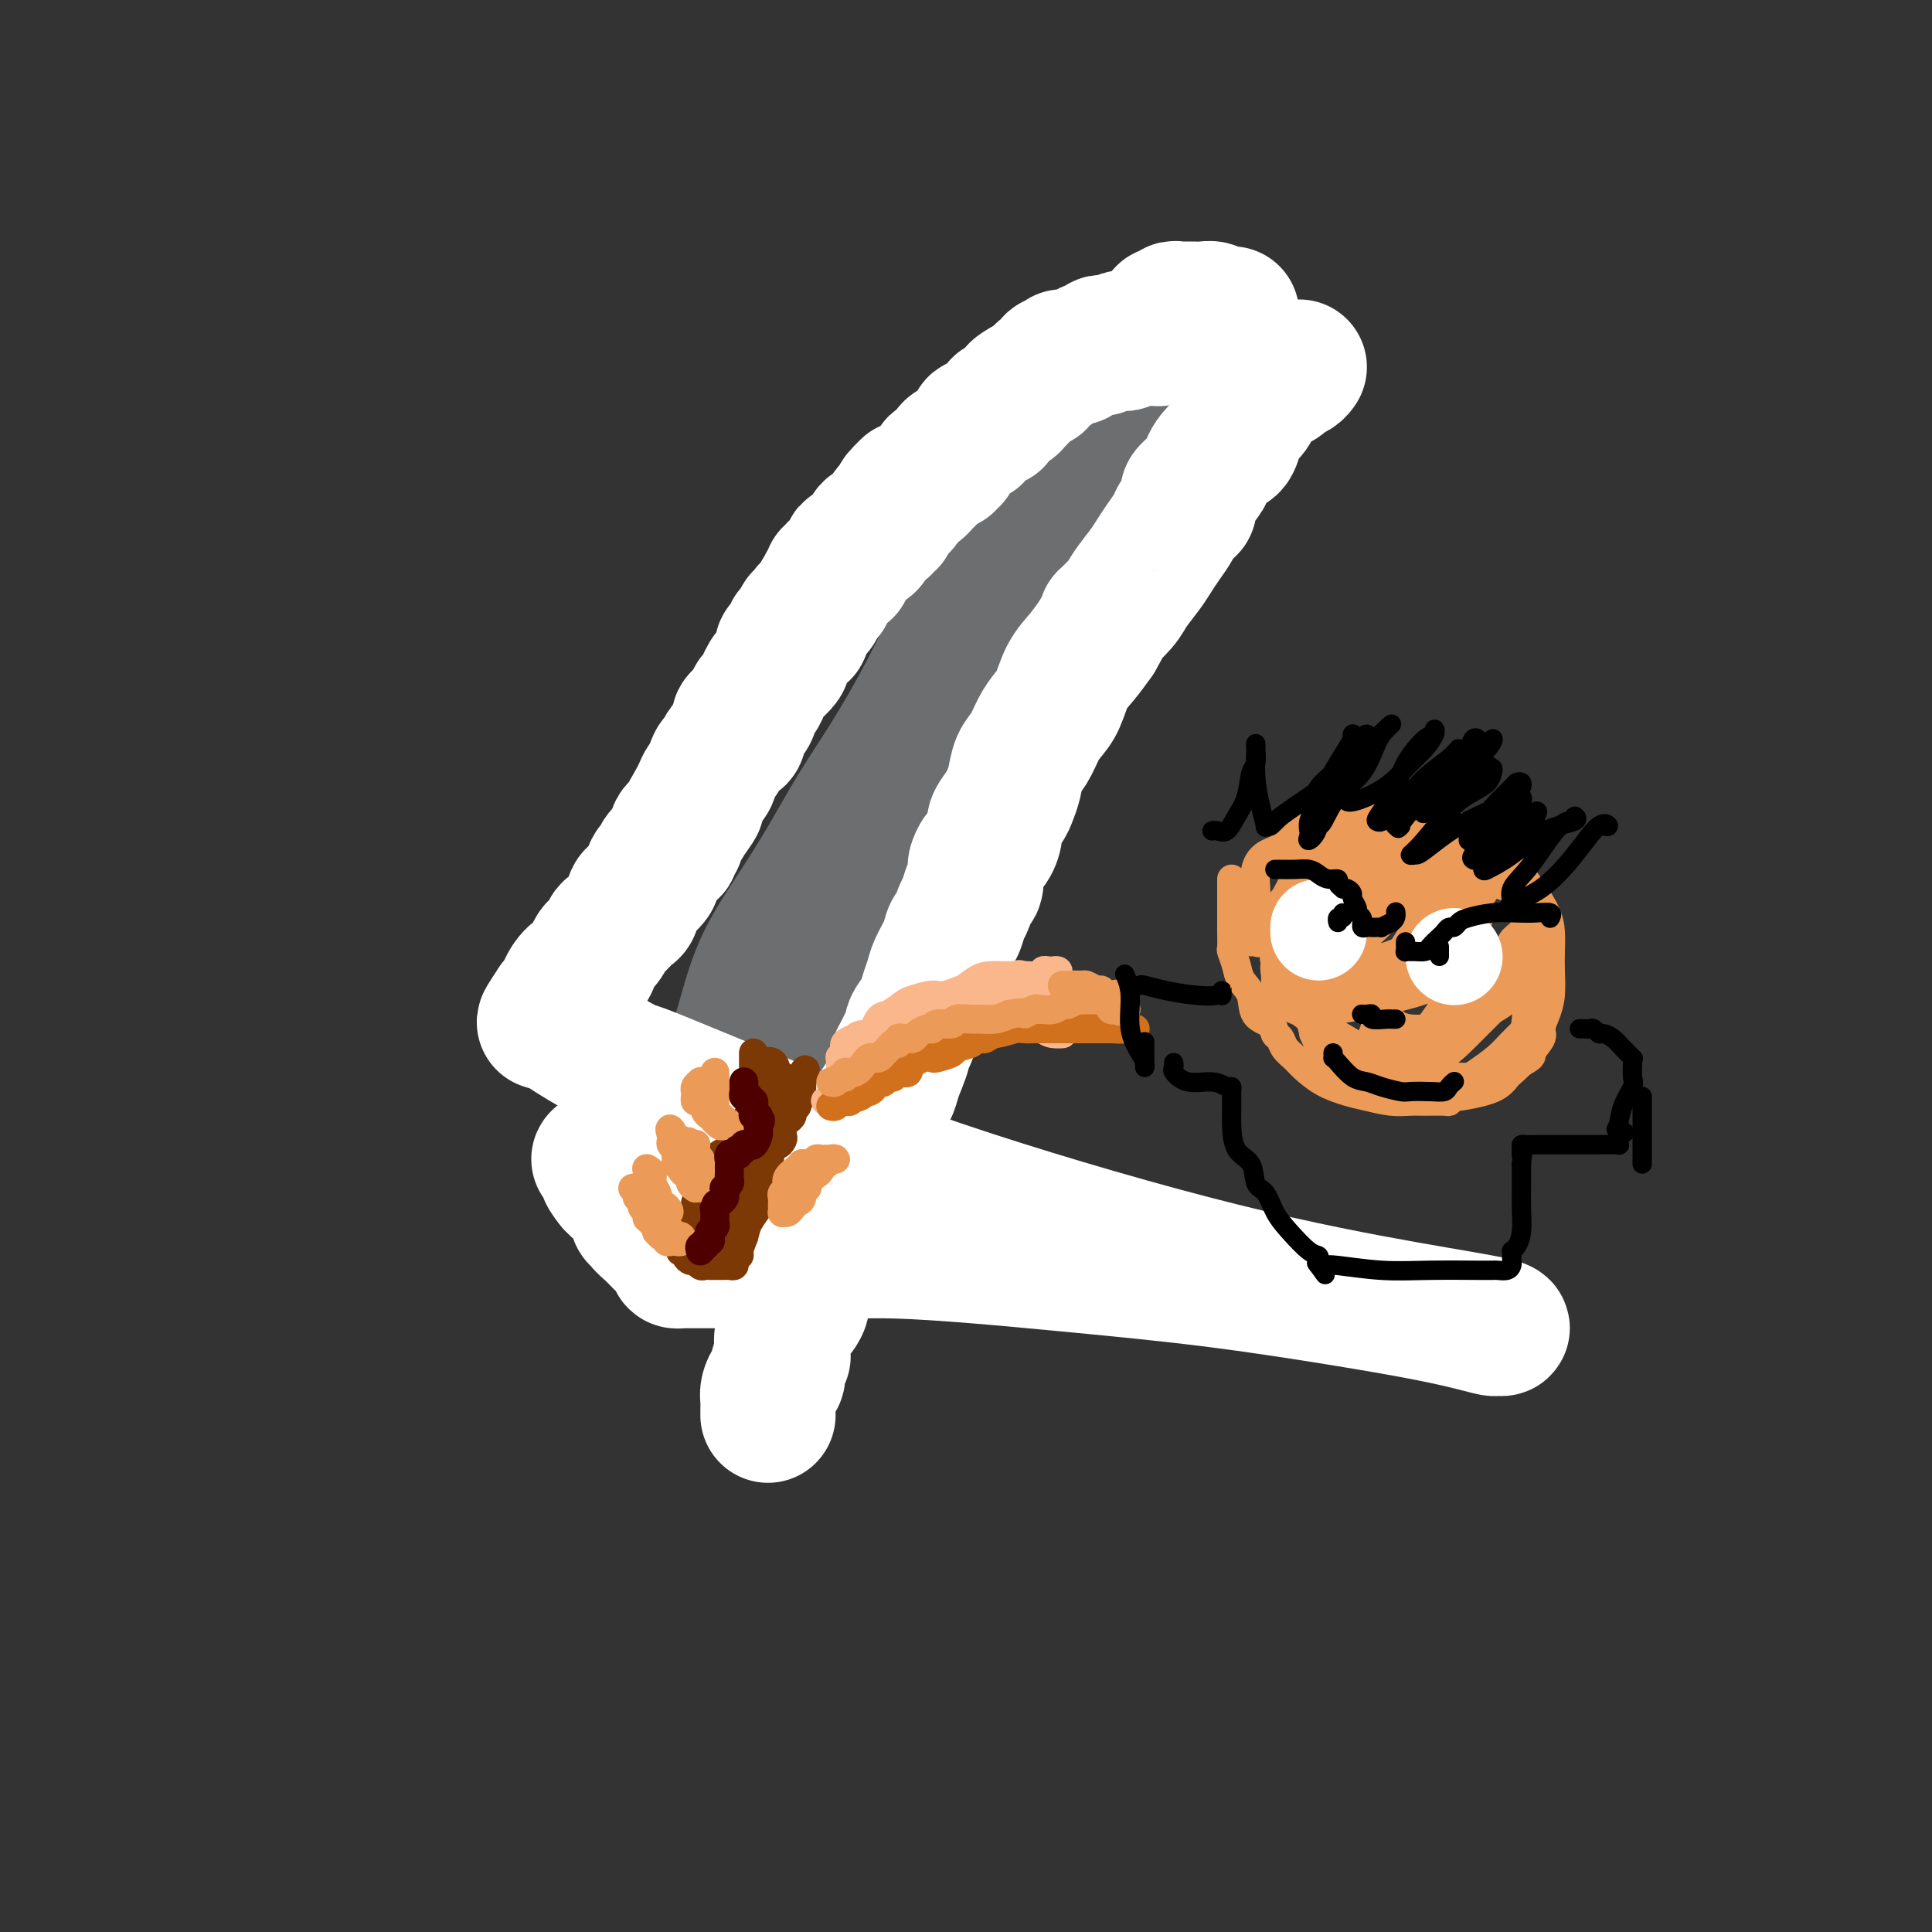 <svg viewBox='0 0 400 400' version='1.1' xmlns='http://www.w3.org/2000/svg' xmlns:xlink='http://www.w3.org/1999/xlink'><rect x="0" y="0" width="400" height="400" fill="#333333" stroke="none"/><g fill='none' stroke='#6D6E70' stroke-width='28' stroke-linecap='round' stroke-linejoin='round'><path d='M222,101c-0.446,0.136 -0.892,0.271 -1,0c-0.108,-0.271 0.123,-0.950 -1,0c-1.123,0.950 -3.600,3.527 -6,6c-2.400,2.473 -4.723,4.841 -7,8c-2.277,3.159 -4.508,7.110 -7,12c-2.492,4.890 -5.246,10.720 -8,16c-2.754,5.280 -5.510,10.012 -8,14c-2.490,3.988 -4.715,7.233 -7,11c-2.285,3.767 -4.632,8.056 -7,12c-2.368,3.944 -4.758,7.545 -7,11c-2.242,3.455 -4.337,6.766 -6,11c-1.663,4.234 -2.894,9.391 -4,13c-1.106,3.609 -2.086,5.669 -3,8c-0.914,2.331 -1.762,4.934 -2,7c-0.238,2.066 0.133,3.595 0,5c-0.133,1.405 -0.772,2.687 -1,4c-0.228,1.313 -0.047,2.657 0,4c0.047,1.343 -0.040,2.686 0,4c0.040,1.314 0.207,2.598 0,3c-0.207,0.402 -0.788,-0.078 -1,0c-0.212,0.078 -0.054,0.714 0,1c0.054,0.286 0.004,0.221 0,1c-0.004,0.779 0.037,2.402 0,3c-0.037,0.598 -0.154,0.171 0,0c0.154,-0.171 0.577,-0.085 1,0'/><path d='M147,255c-0.129,3.977 0.050,1.420 1,0c0.950,-1.420 2.671,-1.703 4,-2c1.329,-0.297 2.265,-0.606 3,-1c0.735,-0.394 1.269,-0.872 2,-1c0.731,-0.128 1.660,0.093 2,0c0.340,-0.093 0.090,-0.502 0,-1c-0.090,-0.498 -0.022,-1.087 0,-2c0.022,-0.913 -0.003,-2.150 0,-4c0.003,-1.850 0.034,-4.311 0,-6c-0.034,-1.689 -0.133,-2.605 0,-4c0.133,-1.395 0.499,-3.268 1,-5c0.501,-1.732 1.138,-3.323 2,-5c0.862,-1.677 1.950,-3.441 3,-5c1.050,-1.559 2.061,-2.913 3,-5c0.939,-2.087 1.805,-4.906 3,-7c1.195,-2.094 2.719,-3.463 4,-5c1.281,-1.537 2.321,-3.243 3,-5c0.679,-1.757 0.998,-3.565 2,-5c1.002,-1.435 2.687,-2.498 4,-4c1.313,-1.502 2.253,-3.444 3,-5c0.747,-1.556 1.300,-2.726 2,-4c0.700,-1.274 1.549,-2.651 2,-4c0.451,-1.349 0.506,-2.671 1,-4c0.494,-1.329 1.427,-2.665 2,-4c0.573,-1.335 0.787,-2.667 1,-4'/><path d='M195,163c5.506,-10.139 2.773,-4.987 2,-4c-0.773,0.987 0.416,-2.191 1,-4c0.584,-1.809 0.564,-2.248 1,-3c0.436,-0.752 1.327,-1.818 2,-3c0.673,-1.182 1.128,-2.480 2,-4c0.872,-1.520 2.163,-3.263 3,-5c0.837,-1.737 1.222,-3.469 2,-5c0.778,-1.531 1.948,-2.860 3,-5c1.052,-2.140 1.985,-5.091 3,-7c1.015,-1.909 2.114,-2.776 3,-4c0.886,-1.224 1.561,-2.806 2,-4c0.439,-1.194 0.642,-2.002 1,-3c0.358,-0.998 0.871,-2.186 1,-3c0.129,-0.814 -0.125,-1.254 0,-2c0.125,-0.746 0.629,-1.799 1,-2c0.371,-0.201 0.610,0.451 1,0c0.390,-0.451 0.931,-2.004 1,-3c0.069,-0.996 -0.335,-1.434 0,-2c0.335,-0.566 1.409,-1.260 2,-2c0.591,-0.740 0.701,-1.526 1,-2c0.299,-0.474 0.788,-0.635 1,-1c0.212,-0.365 0.148,-0.935 0,-1c-0.148,-0.065 -0.379,0.375 0,0c0.379,-0.375 1.370,-1.564 2,-2c0.630,-0.436 0.900,-0.117 1,0c0.100,0.117 0.028,0.034 0,0c-0.028,-0.034 -0.014,-0.017 0,0'/></g>
<g fill='none' stroke='#FFFFFF' stroke-width='28' stroke-linecap='round' stroke-linejoin='round'><path d='M159,293c-0.006,-0.242 -0.012,-0.484 0,-1c0.012,-0.516 0.041,-1.307 0,-2c-0.041,-0.693 -0.151,-1.289 0,-2c0.151,-0.711 0.563,-1.536 1,-2c0.437,-0.464 0.900,-0.568 1,-1c0.100,-0.432 -0.164,-1.192 0,-2c0.164,-0.808 0.756,-1.662 1,-2c0.244,-0.338 0.140,-0.158 0,-1c-0.140,-0.842 -0.317,-2.704 0,-4c0.317,-1.296 1.128,-2.025 2,-3c0.872,-0.975 1.806,-2.197 2,-3c0.194,-0.803 -0.352,-1.188 0,-2c0.352,-0.812 1.601,-2.050 2,-3c0.399,-0.950 -0.052,-1.610 0,-2c0.052,-0.390 0.606,-0.508 1,-1c0.394,-0.492 0.629,-1.357 1,-2c0.371,-0.643 0.878,-1.063 1,-2c0.122,-0.937 -0.139,-2.389 0,-3c0.139,-0.611 0.680,-0.379 1,-1c0.320,-0.621 0.418,-2.095 1,-3c0.582,-0.905 1.647,-1.242 2,-2c0.353,-0.758 -0.008,-1.936 0,-3c0.008,-1.064 0.384,-2.013 1,-3c0.616,-0.987 1.474,-2.011 2,-3c0.526,-0.989 0.722,-1.945 1,-3c0.278,-1.055 0.638,-2.211 1,-3c0.362,-0.789 0.726,-1.211 1,-2c0.274,-0.789 0.458,-1.943 1,-3c0.542,-1.057 1.440,-2.016 2,-3c0.560,-0.984 0.780,-1.992 1,-3'/><path d='M185,223c3.672,-8.901 1.351,-4.653 1,-4c-0.351,0.653 1.268,-2.289 2,-4c0.732,-1.711 0.576,-2.190 1,-3c0.424,-0.810 1.427,-1.952 2,-3c0.573,-1.048 0.717,-2.001 1,-3c0.283,-0.999 0.706,-2.044 1,-3c0.294,-0.956 0.460,-1.821 1,-3c0.540,-1.179 1.454,-2.670 2,-4c0.546,-1.330 0.723,-2.497 1,-3c0.277,-0.503 0.652,-0.342 1,-1c0.348,-0.658 0.668,-2.134 1,-3c0.332,-0.866 0.677,-1.120 1,-2c0.323,-0.880 0.625,-2.386 1,-3c0.375,-0.614 0.825,-0.337 1,-1c0.175,-0.663 0.076,-2.264 0,-3c-0.076,-0.736 -0.127,-0.605 0,-1c0.127,-0.395 0.433,-1.317 1,-2c0.567,-0.683 1.395,-1.127 2,-2c0.605,-0.873 0.988,-2.175 1,-3c0.012,-0.825 -0.349,-1.172 0,-2c0.349,-0.828 1.406,-2.135 2,-3c0.594,-0.865 0.725,-1.288 1,-2c0.275,-0.712 0.692,-1.713 1,-3c0.308,-1.287 0.505,-2.860 1,-4c0.495,-1.140 1.286,-1.848 2,-3c0.714,-1.152 1.349,-2.748 2,-4c0.651,-1.252 1.318,-2.162 2,-3c0.682,-0.838 1.379,-1.606 2,-3c0.621,-1.394 1.167,-3.414 2,-5c0.833,-1.586 1.952,-2.739 3,-4c1.048,-1.261 2.024,-2.631 3,-4'/><path d='M227,132c2.767,-4.780 1.686,-3.731 2,-4c0.314,-0.269 2.023,-1.856 3,-3c0.977,-1.144 1.221,-1.843 2,-3c0.779,-1.157 2.091,-2.771 3,-4c0.909,-1.229 1.414,-2.075 2,-3c0.586,-0.925 1.253,-1.931 2,-3c0.747,-1.069 1.573,-2.202 2,-3c0.427,-0.798 0.453,-1.260 1,-2c0.547,-0.740 1.615,-1.758 2,-2c0.385,-0.242 0.087,0.290 0,0c-0.087,-0.290 0.036,-1.404 0,-2c-0.036,-0.596 -0.231,-0.673 0,-1c0.231,-0.327 0.887,-0.902 1,-1c0.113,-0.098 -0.318,0.282 0,0c0.318,-0.282 1.384,-1.225 2,-2c0.616,-0.775 0.781,-1.380 1,-2c0.219,-0.620 0.491,-1.254 1,-2c0.509,-0.746 1.254,-1.603 2,-2c0.746,-0.397 1.495,-0.333 2,-1c0.505,-0.667 0.768,-2.065 1,-3c0.232,-0.935 0.433,-1.407 1,-2c0.567,-0.593 1.500,-1.307 2,-2c0.500,-0.693 0.567,-1.366 1,-2c0.433,-0.634 1.233,-1.230 2,-2c0.767,-0.770 1.502,-1.712 2,-2c0.498,-0.288 0.761,0.080 1,0c0.239,-0.080 0.456,-0.609 1,-1c0.544,-0.391 1.416,-0.644 2,-1c0.584,-0.356 0.881,-0.816 1,-1c0.119,-0.184 0.059,-0.092 0,0'/><path d='M255,65c-0.214,-0.030 -0.428,-0.061 -1,0c-0.572,0.061 -1.501,0.212 -2,0c-0.499,-0.212 -0.568,-0.789 -1,-1c-0.432,-0.211 -1.229,-0.056 -2,0c-0.771,0.056 -1.517,0.014 -2,0c-0.483,-0.014 -0.703,-0.000 -1,0c-0.297,0.000 -0.671,-0.014 -1,0c-0.329,0.014 -0.614,0.055 -1,0c-0.386,-0.055 -0.874,-0.208 -1,0c-0.126,0.208 0.110,0.777 0,1c-0.110,0.223 -0.565,0.101 -1,0c-0.435,-0.101 -0.849,-0.182 -1,0c-0.151,0.182 -0.041,0.626 0,1c0.041,0.374 0.011,0.678 0,1c-0.011,0.322 -0.003,0.664 0,1c0.003,0.336 0.002,0.668 0,1'/><path d='M241,69c-0.062,0.773 0.783,0.207 1,0c0.217,-0.207 -0.193,-0.055 0,0c0.193,0.055 0.990,0.014 1,0c0.010,-0.014 -0.767,0.000 -1,0c-0.233,-0.000 0.078,-0.014 0,0c-0.078,0.014 -0.545,0.056 -1,0c-0.455,-0.056 -0.896,-0.211 -1,0c-0.104,0.211 0.131,0.789 0,1c-0.131,0.211 -0.626,0.057 -1,0c-0.374,-0.057 -0.625,-0.015 -1,0c-0.375,0.015 -0.874,0.004 -1,0c-0.126,-0.004 0.121,-0.001 0,0c-0.121,0.001 -0.610,0.000 -1,0c-0.390,-0.000 -0.682,-0.000 -1,0c-0.318,0.000 -0.662,0.000 -1,0c-0.338,-0.000 -0.669,-0.000 -1,0'/><path d='M233,70c-1.250,0.094 -0.377,-0.171 0,0c0.377,0.171 0.256,0.778 0,1c-0.256,0.222 -0.647,0.058 -1,0c-0.353,-0.058 -0.669,-0.012 -1,0c-0.331,0.012 -0.676,-0.011 -1,0c-0.324,0.011 -0.626,0.056 -1,0c-0.374,-0.056 -0.820,-0.212 -1,0c-0.180,0.212 -0.094,0.793 0,1c0.094,0.207 0.198,0.040 0,0c-0.198,-0.040 -0.697,0.046 -1,0c-0.303,-0.046 -0.410,-0.222 -1,0c-0.590,0.222 -1.663,0.844 -2,1c-0.337,0.156 0.064,-0.154 0,0c-0.064,0.154 -0.591,0.772 -1,1c-0.409,0.228 -0.701,0.065 -1,0c-0.299,-0.065 -0.606,-0.032 -1,0c-0.394,0.032 -0.875,0.064 -1,0c-0.125,-0.064 0.107,-0.223 0,0c-0.107,0.223 -0.553,0.829 -1,1c-0.447,0.171 -0.894,-0.094 -1,0c-0.106,0.094 0.129,0.546 0,1c-0.129,0.454 -0.622,0.910 -1,1c-0.378,0.090 -0.641,-0.186 -1,0c-0.359,0.186 -0.813,0.833 -1,1c-0.187,0.167 -0.106,-0.148 0,0c0.106,0.148 0.235,0.758 0,1c-0.235,0.242 -0.836,0.116 -1,0c-0.164,-0.116 0.110,-0.224 0,0c-0.110,0.224 -0.603,0.778 -1,1c-0.397,0.222 -0.699,0.111 -1,0'/><path d='M212,80c-3.184,1.785 -0.642,1.248 0,1c0.642,-0.248 -0.614,-0.206 -1,0c-0.386,0.206 0.099,0.576 0,1c-0.099,0.424 -0.782,0.901 -1,1c-0.218,0.099 0.028,-0.181 0,0c-0.028,0.181 -0.331,0.823 -1,1c-0.669,0.177 -1.703,-0.111 -2,0c-0.297,0.111 0.142,0.623 0,1c-0.142,0.377 -0.865,0.621 -1,1c-0.135,0.379 0.319,0.894 0,1c-0.319,0.106 -1.409,-0.197 -2,0c-0.591,0.197 -0.683,0.893 -1,1c-0.317,0.107 -0.860,-0.374 -1,0c-0.140,0.374 0.122,1.602 0,2c-0.122,0.398 -0.629,-0.034 -1,0c-0.371,0.034 -0.608,0.534 -1,1c-0.392,0.466 -0.941,0.900 -1,1c-0.059,0.100 0.372,-0.132 0,0c-0.372,0.132 -1.548,0.628 -2,1c-0.452,0.372 -0.182,0.621 0,1c0.182,0.379 0.274,0.889 0,1c-0.274,0.111 -0.913,-0.178 -1,0c-0.087,0.178 0.380,0.821 0,1c-0.380,0.179 -1.607,-0.107 -2,0c-0.393,0.107 0.050,0.607 0,1c-0.050,0.393 -0.591,0.680 -1,1c-0.409,0.320 -0.687,0.674 -1,1c-0.313,0.326 -0.661,0.623 -1,1c-0.339,0.377 -0.668,0.832 -1,1c-0.332,0.168 -0.666,0.048 -1,0c-0.334,-0.048 -0.667,-0.024 -1,0'/><path d='M188,101c-3.726,3.503 -1.040,1.761 0,1c1.040,-0.761 0.433,-0.541 0,0c-0.433,0.541 -0.691,1.401 -1,2c-0.309,0.599 -0.670,0.935 -1,1c-0.330,0.065 -0.628,-0.141 -1,0c-0.372,0.141 -0.817,0.630 -1,1c-0.183,0.370 -0.103,0.620 0,1c0.103,0.380 0.230,0.888 0,1c-0.230,0.112 -0.818,-0.173 -1,0c-0.182,0.173 0.040,0.806 0,1c-0.040,0.194 -0.343,-0.049 -1,0c-0.657,0.049 -1.669,0.391 -2,1c-0.331,0.609 0.017,1.486 0,2c-0.017,0.514 -0.401,0.666 -1,1c-0.599,0.334 -1.414,0.850 -2,1c-0.586,0.150 -0.944,-0.065 -1,0c-0.056,0.065 0.191,0.409 0,1c-0.191,0.591 -0.821,1.430 -1,2c-0.179,0.570 0.092,0.870 0,1c-0.092,0.130 -0.545,0.090 -1,0c-0.455,-0.090 -0.910,-0.231 -1,0c-0.090,0.231 0.186,0.835 0,1c-0.186,0.165 -0.833,-0.110 -1,0c-0.167,0.110 0.148,0.604 0,1c-0.148,0.396 -0.758,0.694 -1,1c-0.242,0.306 -0.117,0.621 0,1c0.117,0.379 0.227,0.823 0,1c-0.227,0.177 -0.792,0.086 -1,0c-0.208,-0.086 -0.059,-0.167 0,0c0.059,0.167 0.030,0.584 0,1'/><path d='M170,124c-3.023,3.721 -1.579,1.523 -1,1c0.579,-0.523 0.295,0.630 0,1c-0.295,0.370 -0.601,-0.043 -1,0c-0.399,0.043 -0.889,0.541 -1,1c-0.111,0.459 0.159,0.879 0,1c-0.159,0.121 -0.746,-0.057 -1,0c-0.254,0.057 -0.176,0.349 0,1c0.176,0.651 0.450,1.662 0,2c-0.450,0.338 -1.623,0.002 -2,0c-0.377,-0.002 0.042,0.328 0,1c-0.042,0.672 -0.545,1.684 -1,2c-0.455,0.316 -0.861,-0.066 -1,0c-0.139,0.066 -0.012,0.580 0,1c0.012,0.420 -0.091,0.745 0,1c0.091,0.255 0.375,0.440 0,1c-0.375,0.560 -1.410,1.496 -2,2c-0.590,0.504 -0.734,0.577 -1,1c-0.266,0.423 -0.653,1.196 -1,2c-0.347,0.804 -0.653,1.638 -1,2c-0.347,0.362 -0.736,0.253 -1,1c-0.264,0.747 -0.403,2.349 -1,3c-0.597,0.651 -1.651,0.350 -2,1c-0.349,0.650 0.009,2.252 0,3c-0.009,0.748 -0.384,0.642 -1,1c-0.616,0.358 -1.475,1.180 -2,2c-0.525,0.820 -0.718,1.637 -1,2c-0.282,0.363 -0.653,0.271 -1,1c-0.347,0.729 -0.670,2.278 -1,3c-0.330,0.722 -0.666,0.618 -1,1c-0.334,0.382 -0.667,1.252 -1,2c-0.333,0.748 -0.667,1.374 -1,2'/><path d='M144,166c-3.975,6.692 -0.911,2.423 0,1c0.911,-1.423 -0.331,-0.000 -1,1c-0.669,1.000 -0.767,1.577 -1,2c-0.233,0.423 -0.603,0.691 -1,1c-0.397,0.309 -0.822,0.660 -1,1c-0.178,0.340 -0.108,0.668 0,1c0.108,0.332 0.254,0.666 0,1c-0.254,0.334 -0.908,0.667 -1,1c-0.092,0.333 0.378,0.667 0,1c-0.378,0.333 -1.604,0.667 -2,1c-0.396,0.333 0.039,0.666 0,1c-0.039,0.334 -0.553,0.671 -1,1c-0.447,0.329 -0.826,0.652 -1,1c-0.174,0.348 -0.142,0.722 0,1c0.142,0.278 0.393,0.459 0,1c-0.393,0.541 -1.429,1.440 -2,2c-0.571,0.560 -0.677,0.779 -1,1c-0.323,0.221 -0.864,0.444 -1,1c-0.136,0.556 0.132,1.443 0,2c-0.132,0.557 -0.664,0.782 -1,1c-0.336,0.218 -0.475,0.427 -1,1c-0.525,0.573 -1.434,1.508 -2,2c-0.566,0.492 -0.788,0.539 -1,1c-0.212,0.461 -0.415,1.336 -1,2c-0.585,0.664 -1.554,1.118 -2,2c-0.446,0.882 -0.371,2.191 -1,3c-0.629,0.809 -1.961,1.117 -3,2c-1.039,0.883 -1.784,2.340 -2,3c-0.216,0.660 0.096,0.524 0,1c-0.096,0.476 -0.599,1.565 -1,2c-0.401,0.435 -0.701,0.218 -1,0'/><path d='M115,208c-4.486,6.680 -1.202,2.381 0,1c1.202,-1.381 0.322,0.156 0,1c-0.322,0.844 -0.087,0.997 0,1c0.087,0.003 0.025,-0.142 0,0c-0.025,0.142 -0.012,0.571 0,1'/><path d='M115,212c3.526,2.725 12.341,7.539 15,9c2.659,1.461 -0.838,-0.430 3,1c3.838,1.430 15.010,6.179 27,11c11.990,4.821 24.797,9.712 41,15c16.203,5.288 35.802,10.972 52,15c16.198,4.028 28.994,6.400 38,8c9.006,1.600 14.222,2.426 17,3c2.778,0.574 3.118,0.894 3,1c-0.118,0.106 -0.694,-0.004 -1,0c-0.306,0.004 -0.342,0.122 -1,0c-0.658,-0.122 -1.940,-0.483 -4,-1c-2.060,-0.517 -4.900,-1.189 -9,-2c-4.100,-0.811 -9.461,-1.762 -17,-3c-7.539,-1.238 -17.255,-2.762 -27,-4c-9.745,-1.238 -19.520,-2.188 -28,-3c-8.480,-0.812 -15.665,-1.486 -22,-2c-6.335,-0.514 -11.821,-0.869 -16,-1c-4.179,-0.131 -7.051,-0.037 -9,0c-1.949,0.037 -2.974,0.019 -4,0'/><path d='M173,259c-12.906,-0.973 -5.670,-0.404 -4,0c1.670,0.404 -2.227,0.644 -5,1c-2.773,0.356 -4.421,0.827 -6,1c-1.579,0.173 -3.089,0.046 -4,0c-0.911,-0.046 -1.224,-0.013 -2,0c-0.776,0.013 -2.016,0.004 -3,0c-0.984,-0.004 -1.712,-0.004 -3,0c-1.288,0.004 -3.135,0.010 -4,0c-0.865,-0.010 -0.749,-0.037 -1,0c-0.251,0.037 -0.870,0.137 -1,0c-0.130,-0.137 0.229,-0.510 0,-1c-0.229,-0.490 -1.046,-1.097 -2,-2c-0.954,-0.903 -2.045,-2.101 -3,-3c-0.955,-0.899 -1.775,-1.499 -2,-2c-0.225,-0.501 0.143,-0.902 0,-1c-0.143,-0.098 -0.799,0.108 -1,0c-0.201,-0.108 0.052,-0.530 0,-1c-0.052,-0.470 -0.409,-0.988 -1,-2c-0.591,-1.012 -1.416,-2.519 -2,-3c-0.584,-0.481 -0.926,0.063 -1,0c-0.074,-0.063 0.122,-0.732 0,-1c-0.122,-0.268 -0.561,-0.134 -1,0'/><path d='M127,245c-2.507,-3.032 -1.274,-2.613 -1,-3c0.274,-0.387 -0.411,-1.581 -1,-2c-0.589,-0.419 -1.081,-0.064 -1,0c0.081,0.064 0.736,-0.162 1,0c0.264,0.162 0.137,0.712 1,1c0.863,0.288 2.717,0.315 4,1c1.283,0.685 1.995,2.029 3,3c1.005,0.971 2.304,1.571 3,2c0.696,0.429 0.788,0.689 1,1c0.212,0.311 0.543,0.672 1,1c0.457,0.328 1.038,0.622 2,1c0.962,0.378 2.303,0.839 3,1c0.697,0.161 0.750,0.022 1,0c0.250,-0.022 0.697,0.074 1,0c0.303,-0.074 0.463,-0.317 1,0c0.537,0.317 1.452,1.194 3,2c1.548,0.806 3.730,1.542 6,2c2.270,0.458 4.629,0.638 6,1c1.371,0.362 1.754,0.905 2,1c0.246,0.095 0.356,-0.259 0,-1c-0.356,-0.741 -1.178,-1.871 -2,-3'/><path d='M161,253c-1.000,-1.488 -3.502,-3.709 -6,-6c-2.498,-2.291 -4.994,-4.653 -7,-6c-2.006,-1.347 -3.521,-1.681 -4,-2c-0.479,-0.319 0.079,-0.624 0,-1c-0.079,-0.376 -0.795,-0.823 -1,-1c-0.205,-0.177 0.103,-0.085 0,0c-0.103,0.085 -0.615,0.162 -1,0c-0.385,-0.162 -0.643,-0.564 -1,-1c-0.357,-0.436 -0.814,-0.905 -1,-1c-0.186,-0.095 -0.102,0.185 0,0c0.102,-0.185 0.221,-0.833 0,-1c-0.221,-0.167 -0.781,0.149 -1,0c-0.219,-0.149 -0.096,-0.761 0,-1c0.096,-0.239 0.166,-0.106 0,0c-0.166,0.106 -0.566,0.183 -1,0c-0.434,-0.183 -0.900,-0.626 -1,-1c-0.100,-0.374 0.165,-0.678 0,-1c-0.165,-0.322 -0.762,-0.664 -1,-1c-0.238,-0.336 -0.119,-0.668 0,-1'/><path d='M136,229c-3.807,-3.939 -0.825,-1.788 0,-1c0.825,0.788 -0.509,0.212 -1,0c-0.491,-0.212 -0.140,-0.061 0,0c0.140,0.061 0.070,0.030 0,0'/></g>
<g fill='none' stroke='#7C3805' stroke-width='6' stroke-linecap='round' stroke-linejoin='round'><path d='M156,218c0.000,0.447 0.000,0.893 0,1c0.000,0.107 0.000,-0.126 0,0c0.000,0.126 0.000,0.612 0,1c0.000,0.388 -0.000,0.677 0,1c0.000,0.323 0.000,0.678 0,1c0.000,0.322 0.000,0.611 0,1c0.000,0.389 0.000,0.877 0,1c0.000,0.123 -0.000,-0.121 0,0c0.000,0.121 0.000,0.607 0,1c0.000,0.393 0.000,0.693 0,1c0.000,0.307 0.000,0.621 0,1c0.000,0.379 0.000,0.823 0,1c0.000,0.177 0.000,0.089 0,0'/><path d='M156,228c-0.018,1.724 -0.061,1.035 0,1c0.061,-0.035 0.228,0.583 0,1c-0.228,0.417 -0.849,0.634 -1,1c-0.151,0.366 0.170,0.882 0,1c-0.170,0.118 -0.830,-0.160 -1,0c-0.170,0.160 0.150,0.760 0,1c-0.150,0.240 -0.771,0.121 -1,0c-0.229,-0.121 -0.065,-0.243 0,0c0.065,0.243 0.033,0.853 0,1c-0.033,0.147 -0.066,-0.168 0,0c0.066,0.168 0.230,0.818 0,1c-0.230,0.182 -0.854,-0.106 -1,0c-0.146,0.106 0.186,0.606 0,1c-0.186,0.394 -0.890,0.683 -1,1c-0.110,0.317 0.372,0.662 0,1c-0.372,0.338 -1.600,0.668 -2,1c-0.400,0.332 0.029,0.666 0,1c-0.029,0.334 -0.514,0.667 -1,1'/><path d='M148,241c-1.237,1.947 -0.331,0.314 0,0c0.331,-0.314 0.086,0.690 0,1c-0.086,0.310 -0.013,-0.076 0,0c0.013,0.076 -0.034,0.612 0,1c0.034,0.388 0.150,0.628 0,1c-0.150,0.372 -0.566,0.877 -1,1c-0.434,0.123 -0.886,-0.137 -1,0c-0.114,0.137 0.110,0.670 0,1c-0.110,0.330 -0.555,0.455 -1,1c-0.445,0.545 -0.889,1.508 -1,2c-0.111,0.492 0.110,0.514 0,1c-0.110,0.486 -0.552,1.437 -1,2c-0.448,0.563 -0.904,0.739 -1,1c-0.096,0.261 0.166,0.609 0,1c-0.166,0.391 -0.762,0.826 -1,1c-0.238,0.174 -0.119,0.087 0,0'/><path d='M141,255c-1.083,2.344 -0.291,1.203 0,1c0.291,-0.203 0.082,0.533 0,1c-0.082,0.467 -0.037,0.664 0,1c0.037,0.336 0.065,0.812 0,1c-0.065,0.188 -0.225,0.088 0,0c0.225,-0.088 0.834,-0.163 1,0c0.166,0.163 -0.110,0.566 0,1c0.110,0.434 0.607,0.901 1,1c0.393,0.099 0.684,-0.170 1,0c0.316,0.170 0.658,0.778 1,1c0.342,0.222 0.683,0.060 1,0c0.317,-0.060 0.610,-0.016 1,0c0.390,0.016 0.878,0.004 1,0c0.122,-0.004 -0.121,-0.000 0,0c0.121,0.000 0.606,-0.003 1,0c0.394,0.003 0.698,0.011 1,0c0.302,-0.011 0.602,-0.043 1,0c0.398,0.043 0.894,0.161 1,0c0.106,-0.161 -0.178,-0.600 0,-1c0.178,-0.400 0.817,-0.762 1,-1c0.183,-0.238 -0.091,-0.354 0,-1c0.091,-0.646 0.545,-1.823 1,-3'/><path d='M154,256c0.414,-1.429 0.450,-2.002 1,-3c0.550,-0.998 1.614,-2.423 2,-3c0.386,-0.577 0.092,-0.308 0,-1c-0.092,-0.692 0.017,-2.344 0,-3c-0.017,-0.656 -0.159,-0.315 0,-1c0.159,-0.685 0.621,-2.397 1,-3c0.379,-0.603 0.676,-0.097 1,-1c0.324,-0.903 0.675,-3.215 1,-4c0.325,-0.785 0.626,-0.041 1,0c0.374,0.041 0.822,-0.619 1,-1c0.178,-0.381 0.085,-0.483 0,-1c-0.085,-0.517 -0.163,-1.448 0,-2c0.163,-0.552 0.566,-0.726 1,-1c0.434,-0.274 0.900,-0.647 1,-1c0.100,-0.353 -0.166,-0.686 0,-1c0.166,-0.314 0.762,-0.609 1,-1c0.238,-0.391 0.116,-0.879 0,-1c-0.116,-0.121 -0.227,0.126 0,0c0.227,-0.126 0.793,-0.626 1,-1c0.207,-0.374 0.055,-0.622 0,-1c-0.055,-0.378 -0.015,-0.886 0,-1c0.015,-0.114 0.004,0.165 0,0c-0.004,-0.165 -0.001,-0.775 0,-1c0.001,-0.225 0.000,-0.064 0,0c-0.000,0.064 -0.000,0.032 0,0'/><path d='M166,224c1.735,-4.946 0.074,-1.311 -1,0c-1.074,1.311 -1.560,0.300 -2,0c-0.440,-0.300 -0.834,0.113 -1,0c-0.166,-0.113 -0.104,-0.752 0,-1c0.104,-0.248 0.249,-0.104 0,0c-0.249,0.104 -0.892,0.168 -1,0c-0.108,-0.168 0.318,-0.568 0,-1c-0.318,-0.432 -1.379,-0.895 -2,-1c-0.621,-0.105 -0.801,0.147 -1,0c-0.199,-0.147 -0.418,-0.694 0,-1c0.418,-0.306 1.473,-0.371 2,0c0.527,0.371 0.527,1.177 1,2c0.473,0.823 1.421,1.664 2,2c0.579,0.336 0.790,0.168 1,0'/><path d='M164,224c1.142,0.455 0.998,0.091 1,0c0.002,-0.091 0.149,0.090 0,0c-0.149,-0.090 -0.594,-0.452 -1,0c-0.406,0.452 -0.774,1.718 -1,3c-0.226,1.282 -0.312,2.581 -1,4c-0.688,1.419 -1.978,2.957 -3,4c-1.022,1.043 -1.775,1.589 -2,2c-0.225,0.411 0.079,0.687 0,1c-0.079,0.313 -0.542,0.664 -1,1c-0.458,0.336 -0.911,0.659 -1,1c-0.089,0.341 0.187,0.701 0,1c-0.187,0.299 -0.838,0.535 -1,1c-0.162,0.465 0.164,1.157 0,2c-0.164,0.843 -0.818,1.837 -1,2c-0.182,0.163 0.109,-0.503 0,0c-0.109,0.503 -0.617,2.176 -1,3c-0.383,0.824 -0.642,0.799 -1,1c-0.358,0.201 -0.817,0.629 -1,1c-0.183,0.371 -0.092,0.686 0,1'/><path d='M150,252c-2.105,4.570 -0.367,1.995 0,1c0.367,-0.995 -0.637,-0.411 -1,0c-0.363,0.411 -0.083,0.650 0,1c0.083,0.350 -0.029,0.812 0,1c0.029,0.188 0.201,0.103 0,0c-0.201,-0.103 -0.775,-0.225 -1,0c-0.225,0.225 -0.099,0.796 0,1c0.099,0.204 0.173,0.041 0,0c-0.173,-0.041 -0.592,0.042 -1,0c-0.408,-0.042 -0.804,-0.208 -1,0c-0.196,0.208 -0.193,0.789 0,1c0.193,0.211 0.577,0.053 1,0c0.423,-0.053 0.887,-0.002 1,0c0.113,0.002 -0.125,-0.045 0,0c0.125,0.045 0.611,0.181 1,0c0.389,-0.181 0.679,-0.678 1,-1c0.321,-0.322 0.674,-0.468 1,-1c0.326,-0.532 0.626,-1.451 1,-3c0.374,-1.549 0.821,-3.728 1,-5c0.179,-1.272 0.089,-1.636 0,-2'/><path d='M153,245c0.326,-1.949 0.142,-1.821 0,-2c-0.142,-0.179 -0.241,-0.667 0,-1c0.241,-0.333 0.821,-0.513 1,-1c0.179,-0.487 -0.043,-1.282 0,-2c0.043,-0.718 0.351,-1.358 1,-2c0.649,-0.642 1.638,-1.285 2,-2c0.362,-0.715 0.096,-1.502 0,-2c-0.096,-0.498 -0.022,-0.707 0,-1c0.022,-0.293 -0.008,-0.671 0,-1c0.008,-0.329 0.055,-0.609 0,-1c-0.055,-0.391 -0.212,-0.893 0,-1c0.212,-0.107 0.793,0.182 1,0c0.207,-0.182 0.042,-0.833 0,-1c-0.042,-0.167 0.040,0.151 0,0c-0.040,-0.151 -0.203,-0.771 0,-1c0.203,-0.229 0.772,-0.065 1,0c0.228,0.065 0.114,0.033 0,0'/></g>
<g fill='none' stroke='#EC9A57' stroke-width='6' stroke-linecap='round' stroke-linejoin='round'><path d='M144,227c-0.081,0.447 -0.163,0.894 0,1c0.163,0.106 0.569,-0.130 1,0c0.431,0.130 0.886,0.627 1,1c0.114,0.373 -0.114,0.621 0,1c0.114,0.379 0.569,0.890 1,1c0.431,0.110 0.836,-0.181 1,0c0.164,0.181 0.085,0.833 0,1c-0.085,0.167 -0.178,-0.151 0,0c0.178,0.151 0.626,0.773 1,1c0.374,0.227 0.673,0.061 1,0c0.327,-0.061 0.680,-0.016 1,0c0.320,0.016 0.605,0.004 1,0c0.395,-0.004 0.900,-0.001 1,0c0.100,0.001 -0.204,0.000 0,0c0.204,-0.000 0.915,-0.000 1,0c0.085,0.000 -0.458,0.000 -1,0'/><path d='M153,233c1.003,0.915 -0.989,0.204 -2,0c-1.011,-0.204 -1.041,0.099 -1,0c0.041,-0.099 0.155,-0.600 0,-1c-0.155,-0.400 -0.577,-0.700 -1,-1c-0.423,-0.300 -0.845,-0.601 -1,-1c-0.155,-0.399 -0.041,-0.894 0,-1c0.041,-0.106 0.011,0.179 0,0c-0.011,-0.179 -0.003,-0.821 0,-1c0.003,-0.179 0.001,0.106 0,0c-0.001,-0.106 -0.000,-0.602 0,-1c0.000,-0.398 0.000,-0.698 0,-1c-0.000,-0.302 -0.000,-0.606 0,-1c0.000,-0.394 0.000,-0.876 0,-1c-0.000,-0.124 -0.000,0.111 0,0c0.000,-0.111 0.000,-0.568 0,-1c-0.000,-0.432 -0.000,-0.838 0,-1c0.000,-0.162 0.000,-0.081 0,0'/><path d='M144,226c0.032,0.083 0.064,0.166 0,0c-0.064,-0.166 -0.224,-0.580 0,-1c0.224,-0.420 0.831,-0.844 1,-1c0.169,-0.156 -0.099,-0.042 0,0c0.099,0.042 0.565,0.011 1,0c0.435,-0.011 0.839,-0.003 1,0c0.161,0.003 0.081,0.002 0,0'/><path d='M146,246c0.001,0.089 0.001,0.179 0,0c-0.001,-0.179 -0.004,-0.626 0,-1c0.004,-0.374 0.015,-0.674 0,-1c-0.015,-0.326 -0.056,-0.679 0,-1c0.056,-0.321 0.207,-0.611 0,-1c-0.207,-0.389 -0.774,-0.879 -1,-1c-0.226,-0.121 -0.113,0.126 0,0c0.113,-0.126 0.226,-0.626 0,-1c-0.226,-0.374 -0.792,-0.622 -1,-1c-0.208,-0.378 -0.059,-0.886 0,-1c0.059,-0.114 0.026,0.165 0,0c-0.026,-0.165 -0.045,-0.775 0,-1c0.045,-0.225 0.156,-0.064 0,0c-0.156,0.064 -0.578,0.032 -1,0'/><path d='M143,237c-0.646,-1.330 -0.762,-0.156 -1,0c-0.238,0.156 -0.600,-0.705 -1,-1c-0.400,-0.295 -0.839,-0.024 -1,0c-0.161,0.024 -0.043,-0.201 0,0c0.043,0.201 0.012,0.827 0,1c-0.012,0.173 -0.003,-0.108 0,0c0.003,0.108 0.001,0.603 0,1c-0.001,0.397 -0.001,0.695 0,1c0.001,0.305 0.004,0.617 0,1c-0.004,0.383 -0.016,0.837 0,1c0.016,0.163 0.060,0.034 0,0c-0.060,-0.034 -0.222,0.028 0,0c0.222,-0.028 0.830,-0.146 1,0c0.170,0.146 -0.099,0.554 0,1c0.099,0.446 0.565,0.928 1,1c0.435,0.072 0.839,-0.265 1,0c0.161,0.265 0.081,1.133 0,2'/><path d='M143,245c0.690,1.318 0.914,0.112 1,0c0.086,-0.112 0.034,0.871 0,1c-0.034,0.129 -0.050,-0.595 0,-1c0.050,-0.405 0.167,-0.490 0,-1c-0.167,-0.510 -0.619,-1.446 -1,-2c-0.381,-0.554 -0.691,-0.727 -1,-1c-0.309,-0.273 -0.618,-0.648 -1,-1c-0.382,-0.352 -0.838,-0.682 -1,-1c-0.162,-0.318 -0.029,-0.624 0,-1c0.029,-0.376 -0.045,-0.822 0,-1c0.045,-0.178 0.208,-0.089 0,0c-0.208,0.089 -0.787,0.178 -1,0c-0.213,-0.178 -0.061,-0.622 0,-1c0.061,-0.378 0.030,-0.689 0,-1'/><path d='M139,235c-0.622,-1.778 -0.178,-1.222 0,-1c0.178,0.222 0.089,0.111 0,0'/><path d='M132,246c-0.009,-0.081 -0.017,-0.162 0,0c0.017,0.162 0.060,0.569 0,1c-0.060,0.431 -0.222,0.888 0,1c0.222,0.112 0.829,-0.121 1,0c0.171,0.121 -0.094,0.595 0,1c0.094,0.405 0.547,0.739 1,1c0.453,0.261 0.905,0.447 1,1c0.095,0.553 -0.168,1.473 0,2c0.168,0.527 0.767,0.662 1,1c0.233,0.338 0.100,0.879 0,1c-0.100,0.121 -0.167,-0.178 0,0c0.167,0.178 0.570,0.832 1,1c0.430,0.168 0.889,-0.150 1,0c0.111,0.150 -0.127,0.768 0,1c0.127,0.232 0.619,0.077 1,0c0.381,-0.077 0.651,-0.076 1,0c0.349,0.076 0.777,0.228 1,0c0.223,-0.228 0.242,-0.834 0,-1c-0.242,-0.166 -0.745,0.110 -1,0c-0.255,-0.110 -0.261,-0.607 -1,-1c-0.739,-0.393 -2.211,-0.684 -3,-1c-0.789,-0.316 -0.894,-0.658 -1,-1'/><path d='M135,253c-1.172,-0.799 -1.103,-0.795 -1,-1c0.103,-0.205 0.239,-0.619 0,-1c-0.239,-0.381 -0.853,-0.729 -1,-1c-0.147,-0.271 0.174,-0.466 0,-1c-0.174,-0.534 -0.844,-1.408 -1,-2c-0.156,-0.592 0.200,-0.901 0,-1c-0.200,-0.099 -0.957,0.011 -1,0c-0.043,-0.011 0.628,-0.142 1,0c0.372,0.142 0.443,0.559 1,1c0.557,0.441 1.598,0.906 2,1c0.402,0.094 0.163,-0.185 0,0c-0.163,0.185 -0.250,0.832 0,1c0.250,0.168 0.838,-0.143 1,0c0.162,0.143 -0.100,0.740 0,1c0.100,0.260 0.563,0.183 1,0c0.437,-0.183 0.848,-0.472 1,0c0.152,0.472 0.043,1.706 0,2c-0.043,0.294 -0.022,-0.353 0,-1'/><path d='M138,251c0.977,0.350 0.421,-0.774 0,-1c-0.421,-0.226 -0.705,0.447 -1,0c-0.295,-0.447 -0.601,-2.015 -1,-3c-0.399,-0.985 -0.890,-1.388 -1,-2c-0.110,-0.612 0.163,-1.434 0,-2c-0.163,-0.566 -0.761,-0.876 -1,-1c-0.239,-0.124 -0.120,-0.062 0,0'/><path d='M166,241c0.050,-0.067 0.101,-0.134 0,0c-0.101,0.134 -0.353,0.470 -1,1c-0.647,0.530 -1.690,1.255 -2,2c-0.310,0.745 0.113,1.510 0,2c-0.113,0.490 -0.762,0.705 -1,1c-0.238,0.295 -0.063,0.671 0,1c0.063,0.329 0.016,0.610 0,1c-0.016,0.390 -0.001,0.890 0,1c0.001,0.110 -0.011,-0.170 0,0c0.011,0.170 0.044,0.788 0,1c-0.044,0.212 -0.165,0.017 0,0c0.165,-0.017 0.618,0.145 1,0c0.382,-0.145 0.695,-0.599 1,-1c0.305,-0.401 0.604,-0.751 1,-1c0.396,-0.249 0.890,-0.396 1,-1c0.110,-0.604 -0.163,-1.664 0,-2c0.163,-0.336 0.762,0.051 1,0c0.238,-0.051 0.115,-0.539 0,-1c-0.115,-0.461 -0.223,-0.893 0,-1c0.223,-0.107 0.778,0.112 1,0c0.222,-0.112 0.111,-0.556 0,-1'/><path d='M168,243c1.090,-1.040 0.817,-0.139 1,0c0.183,0.139 0.824,-0.485 1,-1c0.176,-0.515 -0.113,-0.923 0,-1c0.113,-0.077 0.629,0.175 1,0c0.371,-0.175 0.598,-0.779 1,-1c0.402,-0.221 0.981,-0.059 1,0c0.019,0.059 -0.521,0.015 -1,0c-0.479,-0.015 -0.898,-0.000 -1,0c-0.102,0.000 0.113,-0.014 0,0c-0.113,0.014 -0.555,0.056 -1,0c-0.445,-0.056 -0.894,-0.211 -1,0c-0.106,0.211 0.129,0.789 0,1c-0.129,0.211 -0.623,0.057 -1,0c-0.377,-0.057 -0.637,-0.015 -1,0c-0.363,0.015 -0.828,0.004 -1,0c-0.172,-0.004 -0.049,-0.001 0,0c0.049,0.001 0.025,0.001 0,0'/><path d='M166,241c-0.867,0.156 0.467,0.044 1,0c0.533,-0.044 0.267,-0.022 0,0'/></g>
<g fill='none' stroke='#4E0000' stroke-width='6' stroke-linecap='round' stroke-linejoin='round'><path d='M145,259c-0.121,-0.455 -0.243,-0.909 0,-1c0.243,-0.091 0.850,0.182 1,0c0.150,-0.182 -0.157,-0.818 0,-1c0.157,-0.182 0.778,0.092 1,0c0.222,-0.092 0.045,-0.549 0,-1c-0.045,-0.451 0.040,-0.894 0,-1c-0.040,-0.106 -0.207,0.126 0,0c0.207,-0.126 0.788,-0.611 1,-1c0.212,-0.389 0.057,-0.682 0,-1c-0.057,-0.318 -0.015,-0.663 0,-1c0.015,-0.337 0.004,-0.668 0,-1c-0.004,-0.332 -0.002,-0.666 0,-1'/><path d='M148,250c0.476,-1.405 0.166,-0.418 0,0c-0.166,0.418 -0.188,0.266 0,0c0.188,-0.266 0.585,-0.645 1,-1c0.415,-0.355 0.847,-0.687 1,-1c0.153,-0.313 0.027,-0.609 0,-1c-0.027,-0.391 0.045,-0.878 0,-1c-0.045,-0.122 -0.208,0.122 0,0c0.208,-0.122 0.788,-0.611 1,-1c0.212,-0.389 0.057,-0.679 0,-1c-0.057,-0.321 -0.015,-0.674 0,-1c0.015,-0.326 0.004,-0.626 0,-1c-0.004,-0.374 -0.001,-0.821 0,-1c0.001,-0.179 0.001,-0.089 0,0'/><path d='M151,241c0.476,-1.559 0.166,-0.957 0,-1c-0.166,-0.043 -0.189,-0.730 0,-1c0.189,-0.270 0.591,-0.124 1,0c0.409,0.124 0.827,0.226 1,0c0.173,-0.226 0.103,-0.778 0,-1c-0.103,-0.222 -0.239,-0.112 0,0c0.239,0.112 0.851,0.228 1,0c0.149,-0.228 -0.167,-0.800 0,-1c0.167,-0.200 0.815,-0.030 1,0c0.185,0.030 -0.094,-0.082 0,0c0.094,0.082 0.561,0.358 1,0c0.439,-0.358 0.850,-1.350 1,-2c0.150,-0.650 0.040,-0.958 0,-1c-0.040,-0.042 -0.011,0.181 0,0c0.011,-0.181 0.003,-0.766 0,-1c-0.003,-0.234 -0.002,-0.117 0,0'/><path d='M157,233c0.933,-1.481 0.264,-1.185 0,-1c-0.264,0.185 -0.124,0.257 0,0c0.124,-0.257 0.230,-0.843 0,-1c-0.230,-0.157 -0.797,0.115 -1,0c-0.203,-0.115 -0.040,-0.618 0,-1c0.040,-0.382 -0.041,-0.642 0,-1c0.041,-0.358 0.203,-0.813 0,-1c-0.203,-0.187 -0.772,-0.106 -1,0c-0.228,0.106 -0.114,0.236 0,0c0.114,-0.236 0.227,-0.837 0,-1c-0.227,-0.163 -0.793,0.114 -1,0c-0.207,-0.114 -0.056,-0.618 0,-1c0.056,-0.382 0.015,-0.641 0,-1c-0.015,-0.359 -0.004,-0.817 0,-1c0.004,-0.183 0.002,-0.092 0,0'/></g>
<g fill='none' stroke='#FBB78C' stroke-width='6' stroke-linecap='round' stroke-linejoin='round'><path d='M171,228c-0.089,-0.056 -0.177,-0.113 0,0c0.177,0.113 0.621,0.395 1,0c0.379,-0.395 0.695,-1.468 1,-2c0.305,-0.532 0.600,-0.521 1,-1c0.400,-0.479 0.907,-1.446 1,-2c0.093,-0.554 -0.228,-0.696 0,-1c0.228,-0.304 1.003,-0.771 1,-1c-0.003,-0.229 -0.785,-0.222 -1,0c-0.215,0.222 0.138,0.657 0,1c-0.138,0.343 -0.768,0.592 -1,1c-0.232,0.408 -0.066,0.974 0,1c0.066,0.026 0.033,-0.487 0,-1'/><path d='M174,223c0.464,-0.951 0.123,-0.829 0,-1c-0.123,-0.171 -0.029,-0.633 0,-1c0.029,-0.367 -0.006,-0.637 0,-1c0.006,-0.363 0.054,-0.819 0,-1c-0.054,-0.181 -0.210,-0.086 0,0c0.210,0.086 0.787,0.164 1,0c0.213,-0.164 0.063,-0.569 0,-1c-0.063,-0.431 -0.037,-0.889 0,-1c0.037,-0.111 0.087,0.124 0,0c-0.087,-0.124 -0.311,-0.607 0,-1c0.311,-0.393 1.155,-0.697 2,-1'/><path d='M177,215c1.043,-1.290 2.150,-0.516 3,-1c0.850,-0.484 1.443,-2.225 2,-3c0.557,-0.775 1.080,-0.584 2,-1c0.920,-0.416 2.238,-1.440 3,-2c0.762,-0.560 0.968,-0.656 2,-1c1.032,-0.344 2.889,-0.937 4,-1c1.111,-0.063 1.477,0.404 3,0c1.523,-0.404 4.202,-1.677 6,-2c1.798,-0.323 2.713,0.306 4,0c1.287,-0.306 2.946,-1.546 4,-2c1.054,-0.454 1.503,-0.122 2,0c0.497,0.122 1.042,0.032 1,0c-0.042,-0.032 -0.670,-0.008 -1,0c-0.330,0.008 -0.361,-0.001 -1,0c-0.639,0.001 -1.885,0.013 -3,0c-1.115,-0.013 -2.101,-0.050 -3,0c-0.899,0.050 -1.713,0.188 -3,1c-1.287,0.812 -3.046,2.298 -4,3c-0.954,0.702 -1.101,0.621 -2,1c-0.899,0.379 -2.550,1.217 -3,2c-0.450,0.783 0.300,1.509 0,2c-0.300,0.491 -1.650,0.745 -3,1'/><path d='M190,212c-2.140,1.781 -1.489,1.733 -2,2c-0.511,0.267 -2.182,0.849 -3,1c-0.818,0.151 -0.782,-0.130 -1,0c-0.218,0.130 -0.688,0.669 -1,1c-0.312,0.331 -0.465,0.452 -1,1c-0.535,0.548 -1.453,1.523 -2,2c-0.547,0.477 -0.722,0.457 -1,1c-0.278,0.543 -0.659,1.650 -1,2c-0.341,0.350 -0.641,-0.056 -1,0c-0.359,0.056 -0.778,0.574 -1,1c-0.222,0.426 -0.249,0.761 0,1c0.249,0.239 0.773,0.384 1,0c0.227,-0.384 0.156,-1.297 1,-2c0.844,-0.703 2.603,-1.197 4,-2c1.397,-0.803 2.432,-1.914 4,-3c1.568,-1.086 3.669,-2.148 5,-3c1.331,-0.852 1.892,-1.496 3,-2c1.108,-0.504 2.764,-0.870 4,-1c1.236,-0.130 2.051,-0.025 3,0c0.949,0.025 2.033,-0.032 3,0c0.967,0.032 1.817,0.152 3,0c1.183,-0.152 2.699,-0.577 4,-1c1.301,-0.423 2.389,-0.845 3,-1c0.611,-0.155 0.746,-0.044 1,0c0.254,0.044 0.627,0.022 1,0'/><path d='M216,209c3.681,-0.464 1.882,-0.124 1,0c-0.882,0.124 -0.848,0.033 -1,0c-0.152,-0.033 -0.491,-0.009 -1,0c-0.509,0.009 -1.187,0.003 -2,0c-0.813,-0.003 -1.761,-0.002 -3,0c-1.239,0.002 -2.769,0.005 -4,0c-1.231,-0.005 -2.162,-0.016 -3,0c-0.838,0.016 -1.584,0.061 -2,0c-0.416,-0.061 -0.500,-0.226 -1,0c-0.500,0.226 -1.414,0.843 -2,1c-0.586,0.157 -0.845,-0.147 -1,0c-0.155,0.147 -0.205,0.746 -1,1c-0.795,0.254 -2.335,0.163 -3,0c-0.665,-0.163 -0.455,-0.398 -1,0c-0.545,0.398 -1.845,1.430 -3,2c-1.155,0.570 -2.165,0.677 -3,1c-0.835,0.323 -1.495,0.860 -2,1c-0.505,0.140 -0.856,-0.119 -1,0c-0.144,0.119 -0.081,0.614 0,1c0.081,0.386 0.179,0.663 0,1c-0.179,0.337 -0.637,0.735 -1,1c-0.363,0.265 -0.633,0.397 -1,1c-0.367,0.603 -0.830,1.677 -1,2c-0.170,0.323 -0.046,-0.105 0,0c0.046,0.105 0.013,0.744 0,1c-0.013,0.256 -0.007,0.128 0,0'/><path d='M180,222c-0.459,0.989 -0.106,-0.039 1,-1c1.106,-0.961 2.964,-1.854 5,-3c2.036,-1.146 4.249,-2.546 6,-3c1.751,-0.454 3.040,0.036 4,0c0.960,-0.036 1.593,-0.598 3,-1c1.407,-0.402 3.589,-0.644 5,-1c1.411,-0.356 2.051,-0.825 3,-1c0.949,-0.175 2.207,-0.057 3,0c0.793,0.057 1.121,0.054 2,0c0.879,-0.054 2.309,-0.157 3,0c0.691,0.157 0.641,0.575 1,1c0.359,0.425 1.126,0.857 2,1c0.874,0.143 1.855,-0.002 2,0c0.145,0.002 -0.548,0.151 -1,0c-0.452,-0.151 -0.665,-0.604 -1,-1c-0.335,-0.396 -0.794,-0.736 -2,-1c-1.206,-0.264 -3.161,-0.453 -5,-1c-1.839,-0.547 -3.562,-1.453 -5,-2c-1.438,-0.547 -2.593,-0.735 -3,-1c-0.407,-0.265 -0.068,-0.607 0,-1c0.068,-0.393 -0.136,-0.837 0,-1c0.136,-0.163 0.610,-0.047 1,0c0.390,0.047 0.695,0.023 1,0'/><path d='M205,206c0.618,-0.536 1.163,-0.876 2,-1c0.837,-0.124 1.965,-0.033 3,0c1.035,0.033 1.976,0.007 3,0c1.024,-0.007 2.131,0.006 3,0c0.869,-0.006 1.502,-0.030 2,0c0.498,0.030 0.863,0.113 1,0c0.137,-0.113 0.048,-0.422 0,-1c-0.048,-0.578 -0.055,-1.424 0,-2c0.055,-0.576 0.172,-0.883 0,-1c-0.172,-0.117 -0.634,-0.043 -1,0c-0.366,0.043 -0.635,0.057 -1,0c-0.365,-0.057 -0.826,-0.183 -1,0c-0.174,0.183 -0.062,0.677 0,1c0.062,0.323 0.072,0.477 0,1c-0.072,0.523 -0.227,1.415 0,2c0.227,0.585 0.835,0.863 1,1c0.165,0.137 -0.113,0.132 0,0c0.113,-0.132 0.619,-0.392 1,0c0.381,0.392 0.638,1.437 1,2c0.362,0.563 0.829,0.646 1,1c0.171,0.354 0.046,0.980 0,1c-0.046,0.020 -0.013,-0.566 0,-1c0.013,-0.434 0.007,-0.717 0,-1'/><path d='M220,208c0.667,1.167 0.333,0.583 0,0'/></g>
<g fill='none' stroke='#D2711D' stroke-width='6' stroke-linecap='round' stroke-linejoin='round'><path d='M188,219c0.244,-0.022 0.489,-0.044 1,0c0.511,0.044 1.289,0.152 2,0c0.711,-0.152 1.356,-0.566 2,-1c0.644,-0.434 1.286,-0.887 2,-1c0.714,-0.113 1.501,0.114 2,0c0.499,-0.114 0.709,-0.571 1,-1c0.291,-0.429 0.664,-0.832 1,-1c0.336,-0.168 0.636,-0.101 1,0c0.364,0.101 0.793,0.237 1,0c0.207,-0.237 0.192,-0.848 1,-1c0.808,-0.152 2.439,0.155 4,0c1.561,-0.155 3.050,-0.774 4,-1c0.950,-0.226 1.359,-0.061 2,0c0.641,0.061 1.512,0.016 2,0c0.488,-0.016 0.591,-0.004 1,0c0.409,0.004 1.122,0.001 2,0c0.878,-0.001 1.919,-0.000 3,0c1.081,0.000 2.201,0.000 3,0c0.799,-0.000 1.277,-0.000 2,0c0.723,0.000 1.691,0.000 3,0c1.309,-0.000 2.959,-0.000 4,0c1.041,0.000 1.473,0.000 2,0c0.527,-0.000 1.151,-0.000 1,0c-0.151,0.000 -1.075,0.000 -2,0'/><path d='M233,213c3.028,0.045 -0.902,0.156 -3,0c-2.098,-0.156 -2.364,-0.579 -3,-1c-0.636,-0.421 -1.642,-0.841 -3,-1c-1.358,-0.159 -3.068,-0.058 -4,0c-0.932,0.058 -1.087,0.071 -2,0c-0.913,-0.071 -2.584,-0.226 -3,0c-0.416,0.226 0.421,0.835 0,1c-0.421,0.165 -2.102,-0.113 -3,0c-0.898,0.113 -1.015,0.618 -2,1c-0.985,0.382 -2.839,0.641 -4,1c-1.161,0.359 -1.629,0.817 -2,1c-0.371,0.183 -0.647,0.090 -1,0c-0.353,-0.090 -0.785,-0.178 -1,0c-0.215,0.178 -0.214,0.622 -1,1c-0.786,0.378 -2.360,0.688 -3,1c-0.640,0.312 -0.346,0.624 -1,1c-0.654,0.376 -2.256,0.817 -3,1c-0.744,0.183 -0.628,0.110 -1,0c-0.372,-0.110 -1.231,-0.255 -2,0c-0.769,0.255 -1.449,0.909 -2,1c-0.551,0.091 -0.974,-0.383 -1,0c-0.026,0.383 0.344,1.623 0,2c-0.344,0.377 -1.401,-0.109 -2,0c-0.599,0.109 -0.739,0.813 -1,1c-0.261,0.187 -0.644,-0.143 -1,0c-0.356,0.143 -0.687,0.760 -1,1c-0.313,0.240 -0.609,0.103 -1,0c-0.391,-0.103 -0.878,-0.172 -1,0c-0.122,0.172 0.121,0.585 0,1c-0.121,0.415 -0.606,0.833 -1,1c-0.394,0.167 -0.697,0.084 -1,0'/><path d='M179,226c-5.747,2.563 -2.113,1.472 -1,1c1.113,-0.472 -0.293,-0.324 -1,0c-0.707,0.324 -0.714,0.823 -1,1c-0.286,0.177 -0.851,0.033 -1,0c-0.149,-0.033 0.118,0.044 0,0c-0.118,-0.044 -0.619,-0.208 -1,0c-0.381,0.208 -0.641,0.787 -1,1c-0.359,0.213 -0.817,0.061 -1,0c-0.183,-0.061 -0.092,-0.030 0,0'/></g>
<g fill='none' stroke='#EC9A57' stroke-width='6' stroke-linecap='round' stroke-linejoin='round'><path d='M172,224c0.343,0.122 0.686,0.245 1,0c0.314,-0.245 0.599,-0.857 1,-1c0.401,-0.143 0.920,0.182 1,0c0.080,-0.182 -0.277,-0.872 0,-1c0.277,-0.128 1.187,0.306 2,0c0.813,-0.306 1.527,-1.353 2,-2c0.473,-0.647 0.704,-0.894 1,-1c0.296,-0.106 0.656,-0.071 1,0c0.344,0.071 0.670,0.178 1,0c0.330,-0.178 0.662,-0.640 1,-1c0.338,-0.360 0.682,-0.618 1,-1c0.318,-0.382 0.611,-0.887 1,-1c0.389,-0.113 0.874,0.166 1,0c0.126,-0.166 -0.107,-0.776 0,-1c0.107,-0.224 0.552,-0.063 1,0c0.448,0.063 0.897,0.027 1,0c0.103,-0.027 -0.141,-0.045 0,0c0.141,0.045 0.665,0.151 1,0c0.335,-0.151 0.479,-0.561 1,-1c0.521,-0.439 1.419,-0.906 2,-1c0.581,-0.094 0.845,0.185 1,0c0.155,-0.185 0.201,-0.834 1,-1c0.799,-0.166 2.353,0.153 3,0c0.647,-0.153 0.389,-0.776 1,-1c0.611,-0.224 2.092,-0.050 3,0c0.908,0.050 1.245,-0.025 2,0c0.755,0.025 1.930,0.150 3,0c1.070,-0.150 2.035,-0.575 3,-1'/><path d='M209,210c4.130,-0.712 2.955,0.006 3,0c0.045,-0.006 1.312,-0.738 2,-1c0.688,-0.262 0.799,-0.055 1,0c0.201,0.055 0.491,-0.042 1,0c0.509,0.042 1.237,0.221 2,0c0.763,-0.221 1.563,-0.844 2,-1c0.437,-0.156 0.512,0.154 1,0c0.488,-0.154 1.390,-0.773 2,-1c0.610,-0.227 0.927,-0.061 1,0c0.073,0.061 -0.097,0.017 0,0c0.097,-0.017 0.460,-0.008 1,0c0.540,0.008 1.255,0.016 2,0c0.745,-0.016 1.519,-0.056 2,0c0.481,0.056 0.668,0.207 1,0c0.332,-0.207 0.809,-0.774 1,-1c0.191,-0.226 0.095,-0.113 0,0'/><path d='M231,206c3.301,-0.636 0.552,-0.227 -1,0c-1.552,0.227 -1.908,0.271 -2,0c-0.092,-0.271 0.081,-0.857 0,-1c-0.081,-0.143 -0.417,0.158 -1,0c-0.583,-0.158 -1.413,-0.774 -2,-1c-0.587,-0.226 -0.931,-0.060 -1,0c-0.069,0.060 0.135,0.016 0,0c-0.135,-0.016 -0.611,-0.004 -1,0c-0.389,0.004 -0.693,0.001 -1,0c-0.307,-0.001 -0.617,-0.000 -1,0c-0.383,0.000 -0.840,-0.001 -1,0c-0.160,0.001 -0.022,0.003 0,0c0.022,-0.003 -0.073,-0.012 0,0c0.073,0.012 0.314,0.045 1,0c0.686,-0.045 1.816,-0.167 3,0c1.184,0.167 2.422,0.623 3,1c0.578,0.377 0.498,0.676 1,1c0.502,0.324 1.588,0.675 2,1c0.412,0.325 0.149,0.626 0,1c-0.149,0.374 -0.186,0.821 0,1c0.186,0.179 0.593,0.089 1,0'/><path d='M231,209c1.560,0.774 0.958,0.208 1,0c0.042,-0.208 0.726,-0.060 1,0c0.274,0.060 0.137,0.030 0,0'/><path d='M255,182c-0.000,0.326 -0.000,0.652 0,1c0.000,0.348 0.000,0.717 0,1c-0.000,0.283 -0.000,0.479 0,1c0.000,0.521 0.000,1.366 0,2c-0.000,0.634 -0.001,1.057 0,2c0.001,0.943 0.004,2.405 0,3c-0.004,0.595 -0.013,0.323 0,1c0.013,0.677 0.049,2.305 0,3c-0.049,0.695 -0.184,0.459 0,1c0.184,0.541 0.687,1.860 1,3c0.313,1.140 0.437,2.102 1,3c0.563,0.898 1.566,1.731 2,3c0.434,1.269 0.301,2.973 1,4c0.699,1.027 2.232,1.378 3,2c0.768,0.622 0.771,1.517 1,2c0.229,0.483 0.685,0.556 1,1c0.315,0.444 0.489,1.261 1,2c0.511,0.739 1.360,1.402 2,2c0.640,0.598 1.073,1.131 2,2c0.927,0.869 2.349,2.075 4,3c1.651,0.925 3.532,1.568 5,2c1.468,0.432 2.523,0.651 4,1c1.477,0.349 3.376,0.826 5,1c1.624,0.174 2.973,0.043 4,0c1.027,-0.043 1.732,-0.000 3,0c1.268,0.000 3.101,-0.043 4,0c0.899,0.043 0.865,0.172 1,0c0.135,-0.172 0.438,-0.644 1,-1c0.562,-0.356 1.382,-0.596 3,-1c1.618,-0.404 4.034,-0.973 6,-2c1.966,-1.027 3.483,-2.514 5,-4'/><path d='M315,220c2.804,-1.531 1.813,-1.360 2,-2c0.187,-0.640 1.553,-2.092 2,-3c0.447,-0.908 -0.024,-1.270 0,-2c0.024,-0.730 0.543,-1.826 1,-3c0.457,-1.174 0.853,-2.427 1,-4c0.147,-1.573 0.045,-3.466 0,-5c-0.045,-1.534 -0.032,-2.707 0,-4c0.032,-1.293 0.082,-2.705 0,-4c-0.082,-1.295 -0.296,-2.472 -1,-4c-0.704,-1.528 -1.898,-3.406 -3,-5c-1.102,-1.594 -2.113,-2.903 -3,-4c-0.887,-1.097 -1.649,-1.980 -3,-3c-1.351,-1.020 -3.292,-2.176 -5,-3c-1.708,-0.824 -3.183,-1.317 -4,-2c-0.817,-0.683 -0.977,-1.556 -2,-2c-1.023,-0.444 -2.908,-0.459 -4,-1c-1.092,-0.541 -1.392,-1.609 -2,-2c-0.608,-0.391 -1.524,-0.105 -3,0c-1.476,0.105 -3.511,0.030 -5,0c-1.489,-0.030 -2.432,-0.014 -4,0c-1.568,0.014 -3.763,0.028 -5,0c-1.237,-0.028 -1.518,-0.097 -2,0c-0.482,0.097 -1.166,0.360 -2,1c-0.834,0.640 -1.817,1.657 -3,3c-1.183,1.343 -2.566,3.013 -4,4c-1.434,0.987 -2.920,1.290 -4,2c-1.080,0.710 -1.753,1.829 -2,3c-0.247,1.171 -0.066,2.396 0,4c0.066,1.604 0.018,3.586 0,5c-0.018,1.414 -0.005,2.261 0,3c0.005,0.739 0.003,1.369 0,2'/><path d='M260,194c0.253,2.220 0.887,0.771 2,0c1.113,-0.771 2.705,-0.865 5,-2c2.295,-1.135 5.293,-3.311 8,-6c2.707,-2.689 5.124,-5.890 7,-8c1.876,-2.110 3.211,-3.130 4,-4c0.789,-0.870 1.030,-1.589 1,-2c-0.030,-0.411 -0.333,-0.514 -1,0c-0.667,0.514 -1.697,1.645 -4,3c-2.303,1.355 -5.879,2.936 -9,5c-3.121,2.064 -5.788,4.612 -8,7c-2.212,2.388 -3.968,4.615 -5,6c-1.032,1.385 -1.340,1.926 -1,2c0.340,0.074 1.327,-0.319 3,-1c1.673,-0.681 4.032,-1.649 6,-3c1.968,-1.351 3.547,-3.083 6,-5c2.453,-1.917 5.782,-4.018 8,-6c2.218,-1.982 3.326,-3.844 4,-5c0.674,-1.156 0.915,-1.607 1,-2c0.085,-0.393 0.015,-0.727 0,-1c-0.015,-0.273 0.027,-0.486 -1,0c-1.027,0.486 -3.123,1.669 -5,3c-1.877,1.331 -3.536,2.809 -5,5c-1.464,2.191 -2.732,5.096 -4,8'/><path d='M272,188c-1.059,2.443 -1.705,4.552 -2,6c-0.295,1.448 -0.239,2.237 0,3c0.239,0.763 0.662,1.502 1,2c0.338,0.498 0.592,0.755 2,1c1.408,0.245 3.971,0.480 7,0c3.029,-0.480 6.524,-1.673 10,-3c3.476,-1.327 6.934,-2.787 10,-5c3.066,-2.213 5.740,-5.180 7,-7c1.260,-1.820 1.105,-2.494 1,-3c-0.105,-0.506 -0.160,-0.843 0,-1c0.160,-0.157 0.537,-0.132 0,0c-0.537,0.132 -1.986,0.373 -4,1c-2.014,0.627 -4.593,1.640 -8,3c-3.407,1.360 -7.642,3.068 -11,5c-3.358,1.932 -5.841,4.087 -8,6c-2.159,1.913 -3.996,3.582 -5,5c-1.004,1.418 -1.175,2.584 -1,3c0.175,0.416 0.696,0.084 1,0c0.304,-0.084 0.389,0.082 1,0c0.611,-0.082 1.747,-0.410 4,-1c2.253,-0.590 5.624,-1.440 9,-3c3.376,-1.560 6.756,-3.829 10,-6c3.244,-2.171 6.352,-4.244 8,-6c1.648,-1.756 1.835,-3.196 2,-4c0.165,-0.804 0.307,-0.972 0,-1c-0.307,-0.028 -1.064,0.084 -2,0c-0.936,-0.084 -2.052,-0.362 -4,0c-1.948,0.362 -4.728,1.365 -8,3c-3.272,1.635 -7.035,3.902 -10,6c-2.965,2.098 -5.133,4.028 -7,6c-1.867,1.972 -3.434,3.986 -5,6'/><path d='M270,204c-3.401,3.349 -0.902,2.722 0,3c0.902,0.278 0.207,1.459 1,2c0.793,0.541 3.074,0.440 6,0c2.926,-0.440 6.498,-1.218 10,-2c3.502,-0.782 6.935,-1.568 10,-3c3.065,-1.432 5.763,-3.509 7,-5c1.237,-1.491 1.012,-2.395 1,-3c-0.012,-0.605 0.189,-0.910 0,-1c-0.189,-0.090 -0.767,0.036 -1,0c-0.233,-0.036 -0.119,-0.234 -1,0c-0.881,0.234 -2.757,0.900 -5,2c-2.243,1.100 -4.854,2.636 -7,5c-2.146,2.364 -3.827,5.557 -5,8c-1.173,2.443 -1.837,4.135 -2,5c-0.163,0.865 0.174,0.904 1,1c0.826,0.096 2.141,0.249 4,0c1.859,-0.249 4.263,-0.900 7,-2c2.737,-1.100 5.807,-2.648 8,-4c2.193,-1.352 3.508,-2.509 4,-4c0.492,-1.491 0.159,-3.315 0,-4c-0.159,-0.685 -0.146,-0.232 0,0c0.146,0.232 0.424,0.244 0,0c-0.424,-0.244 -1.549,-0.745 -3,0c-1.451,0.745 -3.226,2.736 -5,5c-1.774,2.264 -3.547,4.803 -5,7c-1.453,2.197 -2.585,4.053 -3,5c-0.415,0.947 -0.111,0.986 0,1c0.111,0.014 0.030,0.004 1,0c0.970,-0.004 2.992,-0.001 5,-1c2.008,-0.999 4.002,-3.000 6,-5c1.998,-2.000 3.999,-4.000 6,-6'/><path d='M310,208c2.641,-2.791 3.243,-4.268 4,-6c0.757,-1.732 1.668,-3.719 2,-5c0.332,-1.281 0.084,-1.856 0,-2c-0.084,-0.144 -0.003,0.143 0,1c0.003,0.857 -0.073,2.285 0,5c0.073,2.715 0.296,6.717 0,10c-0.296,3.283 -1.110,5.848 -2,8c-0.890,2.152 -1.854,3.892 -3,5c-1.146,1.108 -2.473,1.584 -4,2c-1.527,0.416 -3.254,0.772 -5,1c-1.746,0.228 -3.512,0.329 -5,0c-1.488,-0.329 -2.699,-1.089 -4,-2c-1.301,-0.911 -2.693,-1.973 -4,-3c-1.307,-1.027 -2.531,-2.019 -4,-3c-1.469,-0.981 -3.184,-1.950 -5,-3c-1.816,-1.050 -3.734,-2.179 -5,-3c-1.266,-0.821 -1.881,-1.333 -3,-2c-1.119,-0.667 -2.741,-1.490 -4,-2c-1.259,-0.510 -2.155,-0.708 -3,-1c-0.845,-0.292 -1.638,-0.678 -2,-1c-0.362,-0.322 -0.293,-0.581 0,-1c0.293,-0.419 0.810,-0.997 1,-2c0.190,-1.003 0.054,-2.429 0,-3c-0.054,-0.571 -0.027,-0.285 0,0'/><path d='M264,201c-0.167,-1.167 -0.083,-0.583 0,0'/><path d='M282,187c0.150,-0.129 0.300,-0.258 0,0c-0.300,0.258 -1.051,0.902 -2,2c-0.949,1.098 -2.097,2.651 -3,4c-0.903,1.349 -1.563,2.493 -2,4c-0.437,1.507 -0.652,3.375 -1,5c-0.348,1.625 -0.827,3.005 -1,4c-0.173,0.995 -0.038,1.604 0,2c0.038,0.396 -0.021,0.579 0,1c0.021,0.421 0.122,1.081 0,1c-0.122,-0.081 -0.466,-0.903 -1,-2c-0.534,-1.097 -1.256,-2.470 -2,-4c-0.744,-1.530 -1.510,-3.217 -2,-5c-0.490,-1.783 -0.705,-3.661 -1,-5c-0.295,-1.339 -0.670,-2.138 -1,-3c-0.330,-0.862 -0.615,-1.786 -1,-2c-0.385,-0.214 -0.872,0.282 -1,1c-0.128,0.718 0.102,1.658 0,3c-0.102,1.342 -0.536,3.086 0,5c0.536,1.914 2.040,3.998 3,6c0.960,2.002 1.374,3.924 2,5c0.626,1.076 1.465,1.308 2,2c0.535,0.692 0.768,1.846 1,3'/><path d='M272,214c1.374,3.256 0.810,0.897 1,1c0.190,0.103 1.135,2.669 2,4c0.865,1.331 1.652,1.429 3,2c1.348,0.571 3.258,1.617 5,2c1.742,0.383 3.318,0.103 5,0c1.682,-0.103 3.472,-0.028 5,0c1.528,0.028 2.794,0.008 4,0c1.206,-0.008 2.352,-0.003 3,0c0.648,0.003 0.799,0.006 1,0c0.201,-0.006 0.451,-0.021 1,0c0.549,0.021 1.397,0.076 2,0c0.603,-0.076 0.961,-0.285 2,-1c1.039,-0.715 2.760,-1.938 4,-3c1.240,-1.062 1.999,-1.964 3,-3c1.001,-1.036 2.244,-2.207 3,-3c0.756,-0.793 1.026,-1.207 1,-2c-0.026,-0.793 -0.347,-1.966 0,-3c0.347,-1.034 1.362,-1.929 2,-3c0.638,-1.071 0.900,-2.319 1,-4c0.100,-1.681 0.039,-3.797 0,-5c-0.039,-1.203 -0.055,-1.495 0,-2c0.055,-0.505 0.180,-1.224 0,-2c-0.180,-0.776 -0.664,-1.611 -1,-2c-0.336,-0.389 -0.523,-0.332 -1,-1c-0.477,-0.668 -1.244,-2.059 -2,-3c-0.756,-0.941 -1.501,-1.431 -3,-2c-1.499,-0.569 -3.753,-1.216 -5,-2c-1.247,-0.784 -1.489,-1.705 -2,-2c-0.511,-0.295 -1.291,0.036 -2,0c-0.709,-0.036 -1.345,-0.439 -2,-1c-0.655,-0.561 -1.327,-1.281 -2,-2'/><path d='M300,177c-3.520,-2.664 -2.320,-1.825 -3,-2c-0.680,-0.175 -3.239,-1.364 -5,-2c-1.761,-0.636 -2.723,-0.718 -4,-1c-1.277,-0.282 -2.869,-0.763 -4,-1c-1.131,-0.237 -1.802,-0.232 -3,0c-1.198,0.232 -2.925,0.689 -4,1c-1.075,0.311 -1.500,0.476 -2,1c-0.500,0.524 -1.076,1.406 -2,2c-0.924,0.594 -2.194,0.901 -3,2c-0.806,1.099 -1.146,2.989 -2,5c-0.854,2.011 -2.222,4.142 -3,6c-0.778,1.858 -0.965,3.443 -1,5c-0.035,1.557 0.083,3.086 0,4c-0.083,0.914 -0.366,1.214 0,2c0.366,0.786 1.380,2.059 2,3c0.620,0.941 0.847,1.550 2,2c1.153,0.450 3.234,0.740 5,1c1.766,0.260 3.217,0.489 5,0c1.783,-0.489 3.896,-1.695 6,-3c2.104,-1.305 4.197,-2.707 6,-5c1.803,-2.293 3.317,-5.475 5,-8c1.683,-2.525 3.536,-4.391 5,-6c1.464,-1.609 2.540,-2.959 3,-4c0.460,-1.041 0.303,-1.771 0,-2c-0.303,-0.229 -0.752,0.045 -1,0c-0.248,-0.045 -0.294,-0.408 -2,0c-1.706,0.408 -5.070,1.587 -8,3c-2.930,1.413 -5.424,3.059 -8,5c-2.576,1.941 -5.232,4.176 -7,6c-1.768,1.824 -2.648,3.235 -3,4c-0.352,0.765 -0.176,0.882 0,1'/><path d='M274,196c-2.720,2.430 -0.519,0.505 1,0c1.519,-0.505 2.355,0.411 4,0c1.645,-0.411 4.100,-2.148 6,-4c1.900,-1.852 3.247,-3.820 4,-6c0.753,-2.180 0.914,-4.574 1,-6c0.086,-1.426 0.097,-1.885 0,-2c-0.097,-0.115 -0.303,0.113 -1,0c-0.697,-0.113 -1.884,-0.567 -3,0c-1.116,0.567 -2.162,2.154 -3,4c-0.838,1.846 -1.470,3.951 -2,6c-0.530,2.049 -0.959,4.043 0,6c0.959,1.957 3.307,3.877 5,5c1.693,1.123 2.731,1.449 5,2c2.269,0.551 5.767,1.328 8,1c2.233,-0.328 3.200,-1.762 4,-3c0.800,-1.238 1.433,-2.280 2,-4c0.567,-1.720 1.069,-4.119 1,-6c-0.069,-1.881 -0.710,-3.245 -1,-4c-0.290,-0.755 -0.230,-0.902 -1,-1c-0.770,-0.098 -2.371,-0.146 -4,1c-1.629,1.146 -3.286,3.485 -5,6c-1.714,2.515 -3.484,5.205 -5,8c-1.516,2.795 -2.776,5.694 -3,8c-0.224,2.306 0.589,4.017 2,5c1.411,0.983 3.422,1.238 6,1c2.578,-0.238 5.724,-0.967 9,-2c3.276,-1.033 6.682,-2.368 9,-5c2.318,-2.632 3.549,-6.561 4,-9c0.451,-2.439 0.121,-3.387 0,-4c-0.121,-0.613 -0.035,-0.889 0,-1c0.035,-0.111 0.017,-0.055 0,0'/><path d='M317,192c0.258,-2.002 -1.098,-0.006 -2,1c-0.902,1.006 -1.352,1.023 -2,2c-0.648,0.977 -1.494,2.913 -2,5c-0.506,2.087 -0.671,4.324 -1,6c-0.329,1.676 -0.820,2.789 -1,3c-0.180,0.211 -0.048,-0.482 0,-1c0.048,-0.518 0.014,-0.862 0,-1c-0.014,-0.138 -0.007,-0.069 0,0'/></g>
<g fill='none' stroke='#FFFFFF' stroke-width='20' stroke-linecap='round' stroke-linejoin='round'><path d='M273,193c0.000,-0.417 0.000,-0.833 0,-1c0.000,-0.167 0.000,-0.083 0,0'/><path d='M301,198c0.000,0.000 0.100,0.100 0.1,0.1'/></g>
<g fill='none' stroke='#000000' stroke-width='4' stroke-linecap='round' stroke-linejoin='round'><path d='M264,180c-0.043,0.002 -0.086,0.003 0,0c0.086,-0.003 0.302,-0.011 1,0c0.698,0.011 1.880,0.041 3,0c1.120,-0.041 2.180,-0.152 3,0c0.820,0.152 1.401,0.566 2,1c0.599,0.434 1.218,0.887 2,1c0.782,0.113 1.729,-0.114 2,0c0.271,0.114 -0.134,0.570 0,1c0.134,0.430 0.805,0.835 1,1c0.195,0.165 -0.087,0.089 0,0c0.087,-0.089 0.544,-0.193 1,0c0.456,0.193 0.911,0.681 1,1c0.089,0.319 -0.186,0.468 0,1c0.186,0.532 0.835,1.448 1,2c0.165,0.552 -0.153,0.740 0,1c0.153,0.260 0.776,0.591 1,1c0.224,0.409 0.049,0.894 0,1c-0.049,0.106 0.028,-0.168 0,0c-0.028,0.168 -0.161,0.777 0,1c0.161,0.223 0.616,0.061 1,0c0.384,-0.061 0.697,-0.019 1,0c0.303,0.019 0.597,0.015 1,0c0.403,-0.015 0.916,-0.043 1,0c0.084,0.043 -0.262,0.155 0,0c0.262,-0.155 1.131,-0.578 2,-1'/><path d='M288,191c1.156,-0.600 1.044,-1.600 1,-2c-0.044,-0.400 -0.022,-0.200 0,0'/><path d='M291,195c-0.007,0.309 -0.014,0.619 0,1c0.014,0.381 0.049,0.835 0,1c-0.049,0.165 -0.183,0.042 0,0c0.183,-0.042 0.683,-0.004 1,0c0.317,0.004 0.452,-0.026 1,0c0.548,0.026 1.509,0.108 2,0c0.491,-0.108 0.513,-0.406 1,-1c0.487,-0.594 1.440,-1.483 2,-2c0.560,-0.517 0.728,-0.663 1,-1c0.272,-0.337 0.648,-0.865 1,-1c0.352,-0.135 0.681,0.121 1,0c0.319,-0.121 0.630,-0.621 1,-1c0.370,-0.379 0.800,-0.639 2,-1c1.200,-0.361 3.169,-0.825 5,-1c1.831,-0.175 3.524,-0.061 5,0c1.476,0.061 2.736,0.068 4,0c1.264,-0.068 2.533,-0.211 3,0c0.467,0.211 0.134,0.774 0,1c-0.134,0.226 -0.067,0.113 0,0'/><path d='M298,196c0.000,0.452 0.000,0.905 0,1c0.000,0.095 0.000,-0.167 0,0c0.000,0.167 0.000,0.762 0,1c0.000,0.238 0.000,0.119 0,0'/><path d='M278,189c0.113,0.452 0.226,0.905 0,1c-0.226,0.095 -0.792,-0.167 -1,0c-0.208,0.167 -0.060,0.762 0,1c0.060,0.238 0.030,0.119 0,0'/><path d='M282,210c-0.077,-0.008 -0.154,-0.016 0,0c0.154,0.016 0.538,0.057 1,0c0.462,-0.057 1.003,-0.211 1,0c-0.003,0.211 -0.551,0.789 0,1c0.551,0.211 2.199,0.057 3,0c0.801,-0.057 0.754,-0.015 1,0c0.246,0.015 0.785,0.004 1,0c0.215,-0.004 0.108,-0.002 0,0'/><path d='M276,218c0.011,0.430 0.023,0.861 0,1c-0.023,0.139 -0.079,-0.012 0,0c0.079,0.012 0.294,0.189 1,1c0.706,0.811 1.902,2.256 3,3c1.098,0.744 2.096,0.788 3,1c0.904,0.212 1.713,0.594 3,1c1.287,0.406 3.051,0.838 4,1c0.949,0.162 1.081,0.054 2,0c0.919,-0.054 2.625,-0.053 4,0c1.375,0.053 2.420,0.159 3,0c0.580,-0.159 0.695,-0.581 1,-1c0.305,-0.419 0.802,-0.834 1,-1c0.198,-0.166 0.099,-0.083 0,0'/><path d='M251,172c-0.065,0.018 -0.130,0.037 0,0c0.130,-0.037 0.454,-0.129 1,0c0.546,0.129 1.313,0.478 2,0c0.687,-0.478 1.294,-1.784 2,-3c0.706,-1.216 1.510,-2.341 2,-4c0.490,-1.659 0.667,-3.852 1,-5c0.333,-1.148 0.821,-1.250 1,-2c0.179,-0.750 0.047,-2.149 0,-3c-0.047,-0.851 -0.010,-1.156 0,-1c0.010,0.156 -0.007,0.771 0,1c0.007,0.229 0.040,0.072 0,1c-0.040,0.928 -0.151,2.943 0,5c0.151,2.057 0.564,4.157 1,6c0.436,1.843 0.897,3.429 1,4c0.103,0.571 -0.150,0.128 0,0c0.150,-0.128 0.704,0.060 1,0c0.296,-0.060 0.336,-0.366 1,-1c0.664,-0.634 1.954,-1.596 4,-3c2.046,-1.404 4.849,-3.252 7,-5c2.151,-1.748 3.651,-3.397 5,-5c1.349,-1.603 2.547,-3.162 3,-4c0.453,-0.838 0.160,-0.956 0,-1c-0.160,-0.044 -0.189,-0.012 -1,1c-0.811,1.012 -2.406,3.006 -4,5'/><path d='M278,158c-1.651,1.760 -3.279,3.660 -4,6c-0.721,2.340 -0.534,5.119 -1,7c-0.466,1.881 -1.585,2.864 -2,3c-0.415,0.136 -0.125,-0.574 0,-1c0.125,-0.426 0.085,-0.567 0,-1c-0.085,-0.433 -0.216,-1.159 0,-2c0.216,-0.841 0.780,-1.797 1,-3c0.220,-1.203 0.097,-2.652 1,-4c0.903,-1.348 2.833,-2.596 4,-4c1.167,-1.404 1.572,-2.965 2,-4c0.428,-1.035 0.879,-1.545 1,-2c0.121,-0.455 -0.087,-0.855 0,-1c0.087,-0.145 0.468,-0.035 0,1c-0.468,1.035 -1.786,2.995 -3,5c-1.214,2.005 -2.323,4.054 -3,6c-0.677,1.946 -0.920,3.788 -1,5c-0.080,1.212 0.005,1.793 0,2c-0.005,0.207 -0.101,0.039 0,0c0.101,-0.039 0.397,0.050 1,-1c0.603,-1.050 1.513,-3.240 3,-5c1.487,-1.760 3.553,-3.091 5,-5c1.447,-1.909 2.277,-4.395 3,-6c0.723,-1.605 1.338,-2.327 2,-3c0.662,-0.673 1.371,-1.297 1,-1c-0.371,0.297 -1.820,1.513 -3,3c-1.180,1.487 -2.090,3.243 -3,5'/><path d='M282,158c-1.466,1.902 -2.630,3.157 -3,4c-0.370,0.843 0.053,1.275 0,2c-0.053,0.725 -0.583,1.745 0,2c0.583,0.255 2.279,-0.253 4,-1c1.721,-0.747 3.466,-1.732 5,-3c1.534,-1.268 2.857,-2.819 4,-4c1.143,-1.181 2.106,-1.991 3,-3c0.894,-1.009 1.718,-2.217 2,-3c0.282,-0.783 0.022,-1.142 0,-1c-0.022,0.142 0.194,0.783 0,1c-0.194,0.217 -0.800,0.009 -2,1c-1.200,0.991 -2.996,3.181 -4,5c-1.004,1.819 -1.216,3.268 -2,5c-0.784,1.732 -2.140,3.747 -3,5c-0.860,1.253 -1.223,1.743 -1,2c0.223,0.257 1.033,0.280 1,0c-0.033,-0.280 -0.908,-0.865 0,-2c0.908,-1.135 3.599,-2.821 6,-4c2.401,-1.179 4.513,-1.850 6,-3c1.487,-1.150 2.351,-2.780 3,-4c0.649,-1.220 1.085,-2.029 1,-2c-0.085,0.029 -0.689,0.898 -2,2c-1.311,1.102 -3.329,2.439 -5,4c-1.671,1.561 -2.994,3.346 -4,5c-1.006,1.654 -1.694,3.176 -2,4c-0.306,0.824 -0.230,0.950 0,1c0.230,0.050 0.615,0.025 1,0'/><path d='M290,171c-1.479,1.678 0.324,-1.127 2,-3c1.676,-1.873 3.224,-2.813 5,-4c1.776,-1.187 3.781,-2.619 5,-4c1.219,-1.381 1.651,-2.709 2,-4c0.349,-1.291 0.615,-2.544 1,-3c0.385,-0.456 0.887,-0.115 1,0c0.113,0.115 -0.165,0.005 -1,1c-0.835,0.995 -2.227,3.093 -4,5c-1.773,1.907 -3.928,3.621 -5,5c-1.072,1.379 -1.060,2.423 -1,3c0.060,0.577 0.169,0.686 0,1c-0.169,0.314 -0.618,0.834 0,0c0.618,-0.834 2.301,-3.021 4,-5c1.699,-1.979 3.413,-3.749 5,-5c1.587,-1.251 3.046,-1.983 4,-3c0.954,-1.017 1.404,-2.317 1,-2c-0.404,0.317 -1.661,2.252 -3,4c-1.339,1.748 -2.762,3.308 -4,5c-1.238,1.692 -2.293,3.517 -3,5c-0.707,1.483 -1.067,2.626 -1,3c0.067,0.374 0.560,-0.021 1,0c0.440,0.021 0.825,0.458 1,0c0.175,-0.458 0.139,-1.811 1,-3c0.861,-1.189 2.620,-2.214 4,-3c1.380,-0.786 2.380,-1.334 3,-2c0.620,-0.666 0.859,-1.448 1,-2c0.141,-0.552 0.183,-0.872 0,-1c-0.183,-0.128 -0.592,-0.064 -1,0'/><path d='M308,159c1.160,-1.358 -0.940,0.746 -3,3c-2.060,2.254 -4.080,4.657 -6,7c-1.920,2.343 -3.739,4.626 -5,6c-1.261,1.374 -1.965,1.838 -2,2c-0.035,0.162 0.600,0.023 1,0c0.400,-0.023 0.566,0.072 2,-1c1.434,-1.072 4.136,-3.310 7,-5c2.864,-1.690 5.888,-2.831 8,-4c2.112,-1.169 3.311,-2.364 4,-3c0.689,-0.636 0.869,-0.712 1,-1c0.131,-0.288 0.213,-0.789 0,-1c-0.213,-0.211 -0.720,-0.131 -1,0c-0.280,0.131 -0.334,0.315 -1,1c-0.666,0.685 -1.944,1.872 -3,3c-1.056,1.128 -1.891,2.198 -3,3c-1.109,0.802 -2.494,1.336 -3,2c-0.506,0.664 -0.133,1.456 0,2c0.133,0.544 0.027,0.839 0,1c-0.027,0.161 0.025,0.188 0,0c-0.025,-0.188 -0.126,-0.591 1,-1c1.126,-0.409 3.481,-0.826 5,-2c1.519,-1.174 2.203,-3.106 3,-4c0.797,-0.894 1.708,-0.749 2,-1c0.292,-0.251 -0.034,-0.898 0,-1c0.034,-0.102 0.429,0.340 0,1c-0.429,0.660 -1.682,1.536 -3,3c-1.318,1.464 -2.701,3.514 -4,5c-1.299,1.486 -2.513,2.409 -3,3c-0.487,0.591 -0.246,0.852 0,1c0.246,0.148 0.499,0.185 1,0c0.501,-0.185 1.251,-0.593 2,-1'/><path d='M308,177c1.367,-0.523 3.284,-1.832 5,-3c1.716,-1.168 3.232,-2.197 4,-3c0.768,-0.803 0.789,-1.381 1,-2c0.211,-0.619 0.611,-1.280 0,-1c-0.611,0.280 -2.234,1.503 -4,3c-1.766,1.497 -3.675,3.270 -5,5c-1.325,1.730 -2.065,3.417 -2,4c0.065,0.583 0.937,0.063 1,0c0.063,-0.063 -0.681,0.332 0,0c0.681,-0.332 2.787,-1.391 5,-3c2.213,-1.609 4.534,-3.769 7,-5c2.466,-1.231 5.077,-1.533 6,-2c0.923,-0.467 0.159,-1.097 0,-1c-0.159,0.097 0.288,0.923 0,1c-0.288,0.077 -1.311,-0.594 -3,1c-1.689,1.594 -4.043,5.455 -6,8c-1.957,2.545 -3.515,3.776 -4,5c-0.485,1.224 0.103,2.442 0,3c-0.103,0.558 -0.899,0.454 0,0c0.899,-0.454 3.491,-1.260 6,-3c2.509,-1.740 4.935,-4.414 7,-7c2.065,-2.586 3.770,-5.085 5,-6c1.230,-0.915 1.985,-0.246 2,0c0.015,0.246 -0.710,0.070 -1,0c-0.290,-0.070 -0.145,-0.035 0,0'/><path d='M233,202c-0.127,-0.278 -0.255,-0.555 0,0c0.255,0.555 0.891,1.944 1,4c0.109,2.056 -0.311,4.781 0,7c0.311,2.219 1.351,3.932 2,5c0.649,1.068 0.906,1.491 1,2c0.094,0.509 0.025,1.106 0,1c-0.025,-0.106 -0.007,-0.913 0,-2c0.007,-1.087 0.002,-2.453 0,-3c-0.002,-0.547 -0.001,-0.273 0,0'/><path d='M236,204c0.113,-0.086 0.226,-0.171 1,0c0.774,0.171 2.207,0.600 4,1c1.793,0.400 3.944,0.773 6,1c2.056,0.227 4.015,0.308 5,0c0.985,-0.308 0.996,-1.006 1,-1c0.004,0.006 0.001,0.716 0,1c-0.001,0.284 -0.001,0.142 0,0'/><path d='M243,220c0.056,0.372 0.113,0.745 0,1c-0.113,0.255 -0.394,0.393 0,1c0.394,0.607 1.465,1.682 3,2c1.535,0.318 3.536,-0.122 5,0c1.464,0.122 2.392,0.808 3,1c0.608,0.192 0.895,-0.108 1,0c0.105,0.108 0.028,0.623 0,1c-0.028,0.377 -0.008,0.616 0,1c0.008,0.384 0.003,0.915 0,1c-0.003,0.085 -0.004,-0.275 0,0c0.004,0.275 0.014,1.184 0,2c-0.014,0.816 -0.050,1.540 0,3c0.050,1.460 0.187,3.657 1,5c0.813,1.343 2.303,1.831 3,3c0.697,1.169 0.603,3.017 1,4c0.397,0.983 1.287,1.100 2,2c0.713,0.900 1.249,2.584 2,4c0.751,1.416 1.718,2.565 3,4c1.282,1.435 2.880,3.158 4,4c1.120,0.842 1.763,0.804 2,1c0.237,0.196 0.068,0.628 0,1c-0.068,0.372 -0.034,0.686 0,1'/><path d='M273,262c2.641,3.714 0.744,0.999 0,0c-0.744,-0.999 -0.337,-0.282 0,0c0.337,0.282 0.602,0.128 1,0c0.398,-0.128 0.929,-0.230 3,0c2.071,0.230 5.683,0.794 9,1c3.317,0.206 6.341,0.055 10,0c3.659,-0.055 7.954,-0.014 10,0c2.046,0.014 1.844,0.001 2,0c0.156,-0.001 0.669,0.011 1,0c0.331,-0.011 0.481,-0.044 1,0c0.519,0.044 1.407,0.166 2,0c0.593,-0.166 0.890,-0.618 1,-1c0.110,-0.382 0.032,-0.693 0,-1c-0.032,-0.307 -0.019,-0.611 0,-1c0.019,-0.389 0.044,-0.862 0,-1c-0.044,-0.138 -0.155,0.059 0,0c0.155,-0.059 0.578,-0.376 1,-1c0.422,-0.624 0.845,-1.557 1,-3c0.155,-1.443 0.041,-3.397 0,-5c-0.041,-1.603 -0.011,-2.855 0,-4c0.011,-1.145 0.003,-2.184 0,-3c-0.003,-0.816 -0.002,-1.408 0,-2'/><path d='M315,241c0.461,-3.812 0.114,-2.342 0,-2c-0.114,0.342 0.004,-0.444 0,-1c-0.004,-0.556 -0.129,-0.881 0,-1c0.129,-0.119 0.511,-0.032 1,0c0.489,0.032 1.084,0.009 2,0c0.916,-0.009 2.152,-0.003 3,0c0.848,0.003 1.309,0.001 2,0c0.691,-0.001 1.611,-0.003 3,0c1.389,0.003 3.248,0.012 5,0c1.752,-0.012 3.397,-0.044 4,0c0.603,0.044 0.162,0.166 0,0c-0.162,-0.166 -0.046,-0.619 0,-1c0.046,-0.381 0.023,-0.691 0,-1'/><path d='M335,235c2.637,-0.524 0.731,-0.835 0,-1c-0.731,-0.165 -0.287,-0.184 0,-1c0.287,-0.816 0.416,-2.429 1,-4c0.584,-1.571 1.622,-3.099 2,-4c0.378,-0.901 0.095,-1.175 0,-2c-0.095,-0.825 -0.003,-2.199 0,-3c0.003,-0.801 -0.083,-1.028 0,-1c0.083,0.028 0.335,0.310 0,0c-0.335,-0.310 -1.255,-1.211 -2,-2c-0.745,-0.789 -1.313,-1.465 -2,-2c-0.687,-0.535 -1.493,-0.928 -2,-1c-0.507,-0.072 -0.714,0.177 -1,0c-0.286,-0.177 -0.651,-0.779 -1,-1c-0.349,-0.221 -0.681,-0.059 -1,0c-0.319,0.059 -0.624,0.016 -1,0c-0.376,-0.016 -0.822,-0.005 -1,0c-0.178,0.005 -0.089,0.002 0,0'/><path d='M340,227c0.000,0.548 0.000,1.096 0,1c0.000,-0.096 0.000,-0.835 0,0c0.000,0.835 0.000,3.243 0,5c0.000,1.757 0.000,2.863 0,4c0.000,1.137 0.000,2.305 0,3c0.000,0.695 0.000,0.918 0,1c0.000,0.082 0.000,0.023 0,0c0.000,-0.023 0.000,-0.012 0,0'/></g>
</svg>